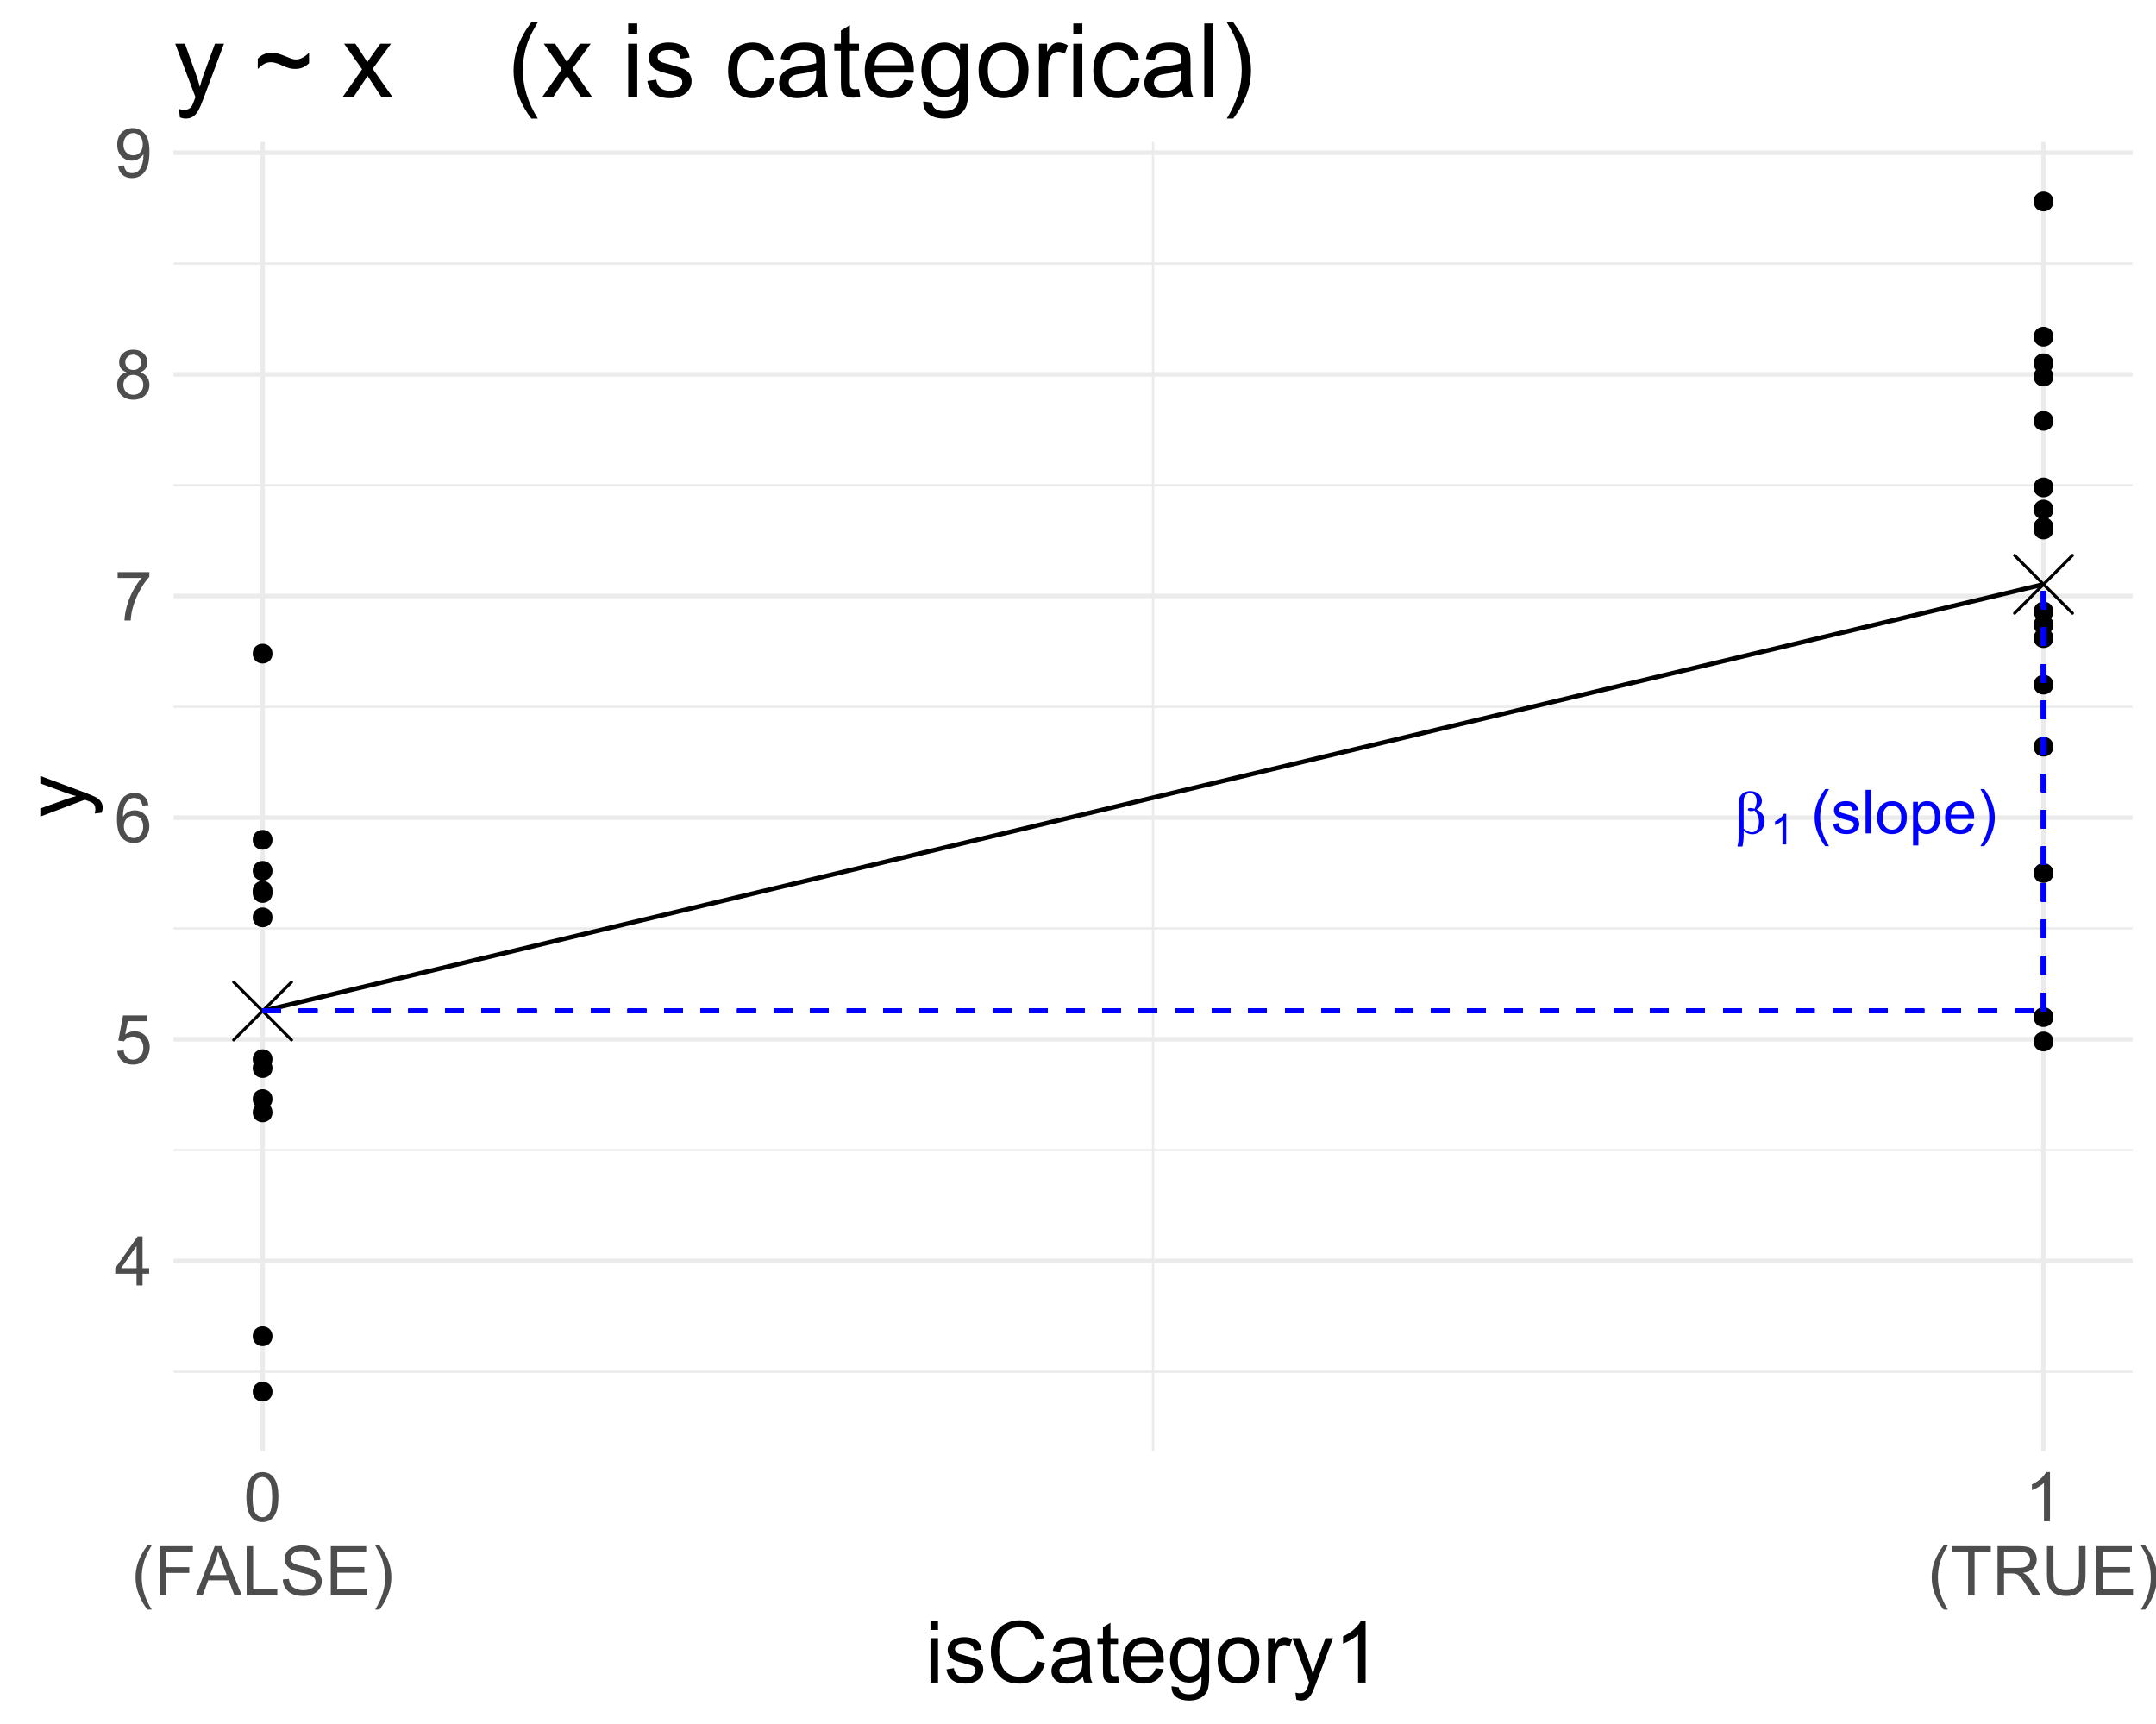 <?xml version="1.0" encoding="UTF-8"?>
<svg xmlns="http://www.w3.org/2000/svg" xmlns:xlink="http://www.w3.org/1999/xlink" width="504pt" height="403pt" viewBox="0 0 504 403" version="1.1">
<defs>
<g>
<symbol overflow="visible" id="glyph0-0">
<path style="stroke:none;" d="M 0.715 0 L 0.715 -8.891 L 7.828 -8.891 L 7.828 0 Z M 0.938 -0.223 L 7.605 -0.223 L 7.605 -8.668 L 0.938 -8.668 Z M 0.938 -0.223 "/>
</symbol>
<symbol overflow="visible" id="glyph0-1">
<path style="stroke:none;" d="M 2.293 -0.543 L 2.293 0.633 C 2.289 1.383 2.199 2.195 2.016 3.07 L 0.84 3.07 C 0.961 2.492 1.035 2.098 1.062 1.895 C 1.117 1.246 1.148 0.773 1.152 0.473 L 1.152 -6.625 C 1.148 -7.453 1.23 -8.066 1.398 -8.469 C 1.559 -8.867 1.855 -9.203 2.285 -9.473 C 2.715 -9.742 3.227 -9.879 3.828 -9.879 C 4.652 -9.879 5.316 -9.656 5.812 -9.211 C 6.309 -8.766 6.555 -8.238 6.559 -7.629 C 6.555 -7.23 6.453 -6.855 6.254 -6.504 C 6.051 -6.148 5.742 -5.84 5.32 -5.586 C 6.562 -4.988 7.184 -4.066 7.184 -2.82 C 7.184 -2.262 7.051 -1.746 6.793 -1.266 C 6.531 -0.781 6.176 -0.414 5.723 -0.164 C 5.266 0.086 4.797 0.211 4.32 0.215 C 4.008 0.211 3.703 0.156 3.398 0.055 C 3.094 -0.055 2.723 -0.25 2.293 -0.543 Z M 2.293 -1.09 C 2.738 -0.773 3.129 -0.547 3.465 -0.41 C 3.711 -0.309 3.961 -0.258 4.215 -0.258 C 4.68 -0.258 5.074 -0.449 5.395 -0.836 C 5.711 -1.223 5.871 -1.836 5.871 -2.676 C 5.871 -3.199 5.793 -3.66 5.645 -4.059 C 5.488 -4.453 5.223 -4.887 4.848 -5.363 C 4.527 -5.254 4.254 -5.203 4.023 -5.203 C 3.742 -5.203 3.547 -5.242 3.434 -5.328 C 3.32 -5.406 3.262 -5.496 3.266 -5.598 C 3.262 -5.684 3.305 -5.762 3.395 -5.832 C 3.48 -5.898 3.625 -5.934 3.82 -5.938 C 4.047 -5.934 4.387 -5.875 4.848 -5.758 C 5.168 -6.398 5.332 -7.008 5.336 -7.586 C 5.332 -8.168 5.188 -8.617 4.902 -8.938 C 4.613 -9.254 4.258 -9.414 3.836 -9.418 C 3.293 -9.414 2.875 -9.188 2.586 -8.738 C 2.387 -8.434 2.289 -7.949 2.293 -7.285 Z M 2.293 -1.09 "/>
</symbol>
<symbol overflow="visible" id="glyph1-0">
<path style="stroke:none;" d="M 1.246 0 L 1.246 -6.223 L 6.223 -6.223 L 6.223 0 Z M 1.402 -0.156 L 6.07 -0.156 L 6.07 -6.07 L 1.402 -6.07 Z M 1.402 -0.156 "/>
</symbol>
<symbol overflow="visible" id="glyph1-1">
<path style="stroke:none;" d="M 3.711 0 L 2.836 0 L 2.836 -5.578 C 2.625 -5.375 2.348 -5.172 2.004 -4.973 C 1.66 -4.77 1.352 -4.621 1.086 -4.523 L 1.086 -5.367 C 1.57 -5.598 2 -5.875 2.367 -6.203 C 2.734 -6.527 2.992 -6.844 3.145 -7.156 L 3.711 -7.156 Z M 3.711 0 "/>
</symbol>
<symbol overflow="visible" id="glyph2-0">
<path style="stroke:none;" d="M 1.777 0 L 1.777 -8.891 L 8.891 -8.891 L 8.891 0 Z M 2 -0.223 L 8.668 -0.223 L 8.668 -8.668 L 2 -8.668 Z M 2 -0.223 "/>
</symbol>
<symbol overflow="visible" id="glyph2-1">
<path style="stroke:none;" d=""/>
</symbol>
<symbol overflow="visible" id="glyph2-2">
<path style="stroke:none;" d="M 3.328 2.992 C 2.637 2.121 2.051 1.105 1.578 -0.062 C 1.098 -1.227 0.859 -2.434 0.863 -3.688 C 0.859 -4.789 1.039 -5.848 1.395 -6.855 C 1.809 -8.027 2.453 -9.191 3.328 -10.355 L 4.223 -10.355 C 3.66 -9.391 3.289 -8.703 3.113 -8.293 C 2.824 -7.652 2.602 -6.988 2.445 -6.293 C 2.242 -5.426 2.145 -4.555 2.145 -3.68 C 2.145 -1.453 2.836 0.77 4.223 2.992 Z M 3.328 2.992 "/>
</symbol>
<symbol overflow="visible" id="glyph2-3">
<path style="stroke:none;" d="M 0.438 -2.203 L 1.676 -2.398 C 1.742 -1.898 1.934 -1.52 2.254 -1.258 C 2.57 -0.992 3.016 -0.859 3.586 -0.863 C 4.156 -0.859 4.582 -0.977 4.863 -1.211 C 5.141 -1.441 5.277 -1.715 5.281 -2.035 C 5.277 -2.316 5.156 -2.539 4.91 -2.703 C 4.738 -2.809 4.312 -2.949 3.633 -3.125 C 2.715 -3.352 2.078 -3.555 1.727 -3.727 C 1.371 -3.895 1.102 -4.125 0.918 -4.426 C 0.734 -4.723 0.645 -5.055 0.645 -5.418 C 0.645 -5.742 0.719 -6.047 0.871 -6.332 C 1.02 -6.609 1.227 -6.844 1.488 -7.031 C 1.68 -7.172 1.941 -7.293 2.281 -7.395 C 2.613 -7.492 2.977 -7.539 3.363 -7.543 C 3.941 -7.539 4.449 -7.457 4.887 -7.293 C 5.324 -7.125 5.645 -6.898 5.855 -6.613 C 6.059 -6.328 6.203 -5.949 6.285 -5.473 L 5.062 -5.309 C 5.008 -5.684 4.848 -5.977 4.582 -6.195 C 4.316 -6.406 3.938 -6.516 3.453 -6.516 C 2.875 -6.516 2.465 -6.418 2.223 -6.23 C 1.973 -6.035 1.852 -5.812 1.855 -5.562 C 1.852 -5.398 1.902 -5.254 2.008 -5.125 C 2.105 -4.988 2.266 -4.879 2.488 -4.793 C 2.609 -4.746 2.977 -4.637 3.59 -4.473 C 4.473 -4.234 5.09 -4.043 5.441 -3.895 C 5.789 -3.742 6.062 -3.523 6.266 -3.234 C 6.461 -2.945 6.562 -2.59 6.562 -2.168 C 6.562 -1.75 6.441 -1.355 6.199 -0.988 C 5.957 -0.617 5.605 -0.332 5.148 -0.133 C 4.688 0.066 4.168 0.164 3.59 0.168 C 2.629 0.164 1.898 -0.031 1.398 -0.43 C 0.895 -0.824 0.574 -1.418 0.438 -2.203 Z M 0.438 -2.203 "/>
</symbol>
<symbol overflow="visible" id="glyph2-4">
<path style="stroke:none;" d="M 0.91 0 L 0.91 -10.184 L 2.16 -10.184 L 2.16 0 Z M 0.91 0 "/>
</symbol>
<symbol overflow="visible" id="glyph2-5">
<path style="stroke:none;" d="M 0.473 -3.688 C 0.469 -5.051 0.848 -6.062 1.613 -6.723 C 2.242 -7.266 3.016 -7.539 3.934 -7.543 C 4.941 -7.539 5.77 -7.207 6.418 -6.547 C 7.059 -5.879 7.383 -4.961 7.383 -3.793 C 7.383 -2.84 7.238 -2.094 6.957 -1.551 C 6.668 -1.004 6.254 -0.582 5.715 -0.281 C 5.168 0.016 4.574 0.164 3.934 0.168 C 2.895 0.164 2.059 -0.164 1.426 -0.824 C 0.785 -1.484 0.469 -2.438 0.473 -3.688 Z M 1.758 -3.688 C 1.758 -2.742 1.961 -2.035 2.375 -1.566 C 2.781 -1.094 3.301 -0.859 3.934 -0.863 C 4.551 -0.859 5.066 -1.098 5.48 -1.57 C 5.887 -2.039 6.094 -2.758 6.098 -3.73 C 6.094 -4.641 5.887 -5.332 5.477 -5.801 C 5.059 -6.27 4.543 -6.504 3.934 -6.508 C 3.301 -6.504 2.781 -6.27 2.375 -5.805 C 1.961 -5.336 1.758 -4.629 1.758 -3.688 Z M 1.758 -3.688 "/>
</symbol>
<symbol overflow="visible" id="glyph2-6">
<path style="stroke:none;" d="M 0.938 2.828 L 0.938 -7.379 L 2.078 -7.379 L 2.078 -6.418 C 2.344 -6.789 2.645 -7.07 2.984 -7.262 C 3.32 -7.445 3.73 -7.539 4.215 -7.543 C 4.84 -7.539 5.398 -7.379 5.883 -7.055 C 6.363 -6.73 6.727 -6.273 6.973 -5.684 C 7.219 -5.094 7.34 -4.445 7.344 -3.746 C 7.34 -2.988 7.207 -2.309 6.938 -1.707 C 6.664 -1.098 6.27 -0.637 5.754 -0.316 C 5.238 0.004 4.695 0.164 4.125 0.168 C 3.707 0.164 3.332 0.078 3.004 -0.094 C 2.672 -0.27 2.398 -0.492 2.188 -0.766 L 2.188 2.828 Z M 2.07 -3.648 C 2.066 -2.695 2.258 -1.992 2.645 -1.543 C 3.027 -1.086 3.496 -0.859 4.043 -0.863 C 4.598 -0.859 5.07 -1.094 5.469 -1.566 C 5.859 -2.035 6.059 -2.766 6.062 -3.75 C 6.059 -4.688 5.863 -5.391 5.48 -5.859 C 5.09 -6.328 4.629 -6.562 4.098 -6.562 C 3.562 -6.562 3.094 -6.312 2.684 -5.816 C 2.273 -5.316 2.066 -4.594 2.07 -3.648 Z M 2.07 -3.648 "/>
</symbol>
<symbol overflow="visible" id="glyph2-7">
<path style="stroke:none;" d="M 5.988 -2.375 L 7.281 -2.215 C 7.074 -1.457 6.695 -0.871 6.145 -0.457 C 5.594 -0.043 4.891 0.164 4.035 0.168 C 2.953 0.164 2.098 -0.164 1.469 -0.828 C 0.832 -1.492 0.516 -2.426 0.52 -3.625 C 0.516 -4.863 0.836 -5.828 1.477 -6.516 C 2.117 -7.199 2.945 -7.539 3.965 -7.543 C 4.949 -7.539 5.754 -7.203 6.383 -6.535 C 7.004 -5.863 7.316 -4.922 7.32 -3.703 C 7.316 -3.625 7.316 -3.512 7.316 -3.367 L 1.812 -3.367 C 1.855 -2.555 2.086 -1.934 2.5 -1.508 C 2.91 -1.074 3.426 -0.859 4.043 -0.863 C 4.5 -0.859 4.891 -0.98 5.215 -1.223 C 5.539 -1.461 5.797 -1.844 5.988 -2.375 Z M 1.883 -4.398 L 6 -4.398 C 5.945 -5.016 5.789 -5.48 5.531 -5.793 C 5.133 -6.273 4.613 -6.516 3.98 -6.516 C 3.402 -6.516 2.922 -6.32 2.531 -5.938 C 2.141 -5.551 1.922 -5.039 1.883 -4.398 Z M 1.883 -4.398 "/>
</symbol>
<symbol overflow="visible" id="glyph2-8">
<path style="stroke:none;" d="M 1.758 2.992 L 0.863 2.992 C 2.242 0.77 2.934 -1.453 2.938 -3.68 C 2.934 -4.551 2.836 -5.414 2.641 -6.273 C 2.48 -6.965 2.262 -7.633 1.98 -8.273 C 1.797 -8.688 1.422 -9.379 0.863 -10.355 L 1.758 -10.355 C 2.625 -9.191 3.266 -8.027 3.688 -6.855 C 4.039 -5.848 4.219 -4.789 4.223 -3.688 C 4.219 -2.434 3.98 -1.227 3.504 -0.062 C 3.023 1.105 2.441 2.121 1.758 2.992 Z M 1.758 2.992 "/>
</symbol>
<symbol overflow="visible" id="glyph3-0">
<path style="stroke:none;" d="M 2 0 L 2 -10 L 10 -10 L 10 0 Z M 2.25 -0.25 L 9.75 -0.25 L 9.75 -9.75 L 2.25 -9.75 Z M 2.25 -0.25 "/>
</symbol>
<symbol overflow="visible" id="glyph3-1">
<path style="stroke:none;" d="M 5.172 0 L 5.172 -2.742 L 0.203 -2.742 L 0.203 -4.031 L 5.43 -11.453 L 6.578 -11.453 L 6.578 -4.031 L 8.125 -4.031 L 8.125 -2.742 L 6.578 -2.742 L 6.578 0 Z M 5.172 -4.031 L 5.172 -9.195 L 1.586 -4.031 Z M 5.172 -4.031 "/>
</symbol>
<symbol overflow="visible" id="glyph3-2">
<path style="stroke:none;" d="M 0.664 -3 L 2.141 -3.125 C 2.246 -2.402 2.5 -1.863 2.902 -1.504 C 3.297 -1.141 3.777 -0.961 4.344 -0.961 C 5.016 -0.961 5.59 -1.215 6.062 -1.727 C 6.527 -2.234 6.762 -2.91 6.766 -3.758 C 6.762 -4.555 6.535 -5.188 6.09 -5.656 C 5.637 -6.117 5.047 -6.352 4.32 -6.352 C 3.863 -6.352 3.457 -6.246 3.094 -6.043 C 2.727 -5.832 2.438 -5.566 2.234 -5.242 L 0.914 -5.414 L 2.023 -11.297 L 7.719 -11.297 L 7.719 -9.953 L 3.148 -9.953 L 2.531 -6.875 C 3.219 -7.352 3.938 -7.594 4.695 -7.594 C 5.691 -7.594 6.535 -7.246 7.227 -6.555 C 7.91 -5.859 8.254 -4.969 8.258 -3.883 C 8.254 -2.844 7.953 -1.949 7.352 -1.195 C 6.613 -0.27 5.609 0.191 4.344 0.195 C 3.297 0.191 2.449 -0.098 1.793 -0.68 C 1.133 -1.262 0.754 -2.035 0.664 -3 Z M 0.664 -3 "/>
</symbol>
<symbol overflow="visible" id="glyph3-3">
<path style="stroke:none;" d="M 7.961 -8.648 L 6.562 -8.539 C 6.438 -9.086 6.258 -9.488 6.031 -9.742 C 5.648 -10.141 5.18 -10.34 4.625 -10.344 C 4.172 -10.34 3.781 -10.215 3.445 -9.969 C 3 -9.641 2.648 -9.172 2.398 -8.555 C 2.141 -7.934 2.008 -7.051 2 -5.906 C 2.336 -6.422 2.75 -6.805 3.242 -7.055 C 3.727 -7.305 4.242 -7.43 4.781 -7.43 C 5.719 -7.43 6.516 -7.082 7.176 -6.395 C 7.832 -5.699 8.16 -4.809 8.164 -3.719 C 8.16 -2.996 8.008 -2.328 7.699 -1.715 C 7.387 -1.094 6.961 -0.621 6.422 -0.297 C 5.879 0.031 5.262 0.191 4.578 0.195 C 3.402 0.191 2.449 -0.234 1.711 -1.098 C 0.969 -1.957 0.598 -3.379 0.602 -5.359 C 0.598 -7.57 1.008 -9.18 1.828 -10.188 C 2.539 -11.059 3.5 -11.496 4.711 -11.5 C 5.609 -11.496 6.348 -11.242 6.926 -10.742 C 7.5 -10.234 7.844 -9.539 7.961 -8.648 Z M 2.219 -3.711 C 2.215 -3.223 2.316 -2.762 2.527 -2.32 C 2.73 -1.875 3.02 -1.535 3.391 -1.309 C 3.758 -1.074 4.145 -0.961 4.555 -0.961 C 5.145 -0.961 5.656 -1.199 6.086 -1.68 C 6.512 -2.156 6.727 -2.809 6.727 -3.633 C 6.727 -4.422 6.516 -5.043 6.094 -5.504 C 5.672 -5.957 5.141 -6.188 4.5 -6.188 C 3.863 -6.188 3.324 -5.957 2.883 -5.504 C 2.438 -5.043 2.215 -4.445 2.219 -3.711 Z M 2.219 -3.711 "/>
</symbol>
<symbol overflow="visible" id="glyph3-4">
<path style="stroke:none;" d="M 0.758 -9.953 L 0.758 -11.305 L 8.172 -11.305 L 8.172 -10.211 C 7.441 -9.434 6.719 -8.402 6.004 -7.117 C 5.285 -5.828 4.73 -4.504 4.344 -3.148 C 4.059 -2.188 3.879 -1.141 3.805 0 L 2.359 0 C 2.371 -0.898 2.547 -1.984 2.891 -3.266 C 3.227 -4.539 3.715 -5.77 4.348 -6.957 C 4.98 -8.137 5.652 -9.137 6.367 -9.953 Z M 0.758 -9.953 "/>
</symbol>
<symbol overflow="visible" id="glyph3-5">
<path style="stroke:none;" d="M 2.828 -6.211 C 2.242 -6.422 1.809 -6.727 1.531 -7.125 C 1.246 -7.52 1.105 -7.992 1.109 -8.547 C 1.105 -9.379 1.406 -10.078 2.008 -10.648 C 2.605 -11.211 3.402 -11.496 4.398 -11.5 C 5.395 -11.496 6.199 -11.207 6.812 -10.629 C 7.418 -10.047 7.723 -9.34 7.727 -8.508 C 7.723 -7.977 7.582 -7.512 7.309 -7.121 C 7.027 -6.723 6.605 -6.422 6.039 -6.211 C 6.738 -5.98 7.273 -5.609 7.645 -5.102 C 8.008 -4.59 8.191 -3.98 8.195 -3.273 C 8.191 -2.293 7.844 -1.469 7.156 -0.805 C 6.461 -0.137 5.551 0.191 4.422 0.195 C 3.289 0.191 2.379 -0.141 1.688 -0.809 C 0.992 -1.477 0.645 -2.309 0.648 -3.312 C 0.645 -4.055 0.832 -4.68 1.215 -5.184 C 1.59 -5.684 2.129 -6.027 2.828 -6.211 Z M 2.547 -8.594 C 2.543 -8.051 2.719 -7.609 3.07 -7.266 C 3.418 -6.922 3.871 -6.75 4.43 -6.75 C 4.969 -6.75 5.41 -6.918 5.762 -7.262 C 6.105 -7.598 6.281 -8.016 6.281 -8.516 C 6.281 -9.027 6.102 -9.461 5.746 -9.816 C 5.387 -10.164 4.941 -10.34 4.414 -10.344 C 3.875 -10.34 3.43 -10.168 3.078 -9.828 C 2.719 -9.48 2.543 -9.07 2.547 -8.594 Z M 2.094 -3.305 C 2.09 -2.902 2.188 -2.512 2.379 -2.141 C 2.566 -1.762 2.848 -1.473 3.227 -1.27 C 3.598 -1.062 4 -0.961 4.438 -0.961 C 5.105 -0.961 5.66 -1.176 6.102 -1.609 C 6.535 -2.039 6.754 -2.59 6.758 -3.258 C 6.754 -3.934 6.531 -4.492 6.082 -4.938 C 5.629 -5.379 5.062 -5.602 4.391 -5.602 C 3.727 -5.602 3.18 -5.383 2.746 -4.945 C 2.309 -4.508 2.09 -3.961 2.094 -3.305 Z M 2.094 -3.305 "/>
</symbol>
<symbol overflow="visible" id="glyph3-6">
<path style="stroke:none;" d="M 0.875 -2.648 L 2.227 -2.773 C 2.34 -2.133 2.559 -1.672 2.883 -1.391 C 3.203 -1.102 3.617 -0.961 4.125 -0.961 C 4.555 -0.961 4.934 -1.059 5.262 -1.258 C 5.586 -1.453 5.852 -1.719 6.062 -2.051 C 6.27 -2.379 6.445 -2.824 6.586 -3.391 C 6.727 -3.949 6.797 -4.523 6.797 -5.109 C 6.797 -5.172 6.793 -5.266 6.789 -5.391 C 6.504 -4.941 6.121 -4.578 5.637 -4.301 C 5.148 -4.02 4.621 -3.879 4.055 -3.883 C 3.105 -3.879 2.301 -4.223 1.648 -4.914 C 0.988 -5.598 0.66 -6.504 0.664 -7.633 C 0.66 -8.793 1.004 -9.727 1.691 -10.438 C 2.375 -11.141 3.234 -11.496 4.266 -11.5 C 5.008 -11.496 5.688 -11.297 6.309 -10.898 C 6.922 -10.496 7.391 -9.922 7.715 -9.184 C 8.031 -8.438 8.191 -7.363 8.195 -5.961 C 8.191 -4.492 8.031 -3.328 7.719 -2.465 C 7.398 -1.594 6.926 -0.934 6.301 -0.484 C 5.668 -0.031 4.934 0.191 4.094 0.195 C 3.195 0.191 2.465 -0.055 1.898 -0.551 C 1.328 -1.047 0.984 -1.746 0.875 -2.648 Z M 6.633 -7.703 C 6.633 -8.508 6.418 -9.148 5.988 -9.625 C 5.559 -10.098 5.039 -10.336 4.438 -10.336 C 3.809 -10.336 3.266 -10.078 2.805 -9.57 C 2.34 -9.055 2.109 -8.395 2.109 -7.586 C 2.109 -6.855 2.328 -6.262 2.77 -5.809 C 3.207 -5.348 3.75 -5.121 4.398 -5.125 C 5.047 -5.121 5.582 -5.348 6.004 -5.809 C 6.422 -6.262 6.633 -6.895 6.633 -7.703 Z M 6.633 -7.703 "/>
</symbol>
<symbol overflow="visible" id="glyph3-7">
<path style="stroke:none;" d="M 0.664 -5.648 C 0.66 -7 0.801 -8.09 1.082 -8.918 C 1.359 -9.742 1.773 -10.379 2.324 -10.828 C 2.871 -11.273 3.562 -11.496 4.398 -11.5 C 5.012 -11.496 5.551 -11.371 6.016 -11.129 C 6.477 -10.879 6.859 -10.523 7.164 -10.059 C 7.465 -9.59 7.703 -9.023 7.875 -8.355 C 8.047 -7.684 8.133 -6.781 8.133 -5.648 C 8.133 -4.305 7.992 -3.219 7.719 -2.395 C 7.438 -1.566 7.027 -0.93 6.48 -0.48 C 5.93 -0.031 5.234 0.191 4.398 0.195 C 3.293 0.191 2.426 -0.199 1.797 -0.992 C 1.039 -1.941 0.66 -3.496 0.664 -5.648 Z M 2.109 -5.648 C 2.109 -3.766 2.328 -2.512 2.77 -1.895 C 3.207 -1.27 3.75 -0.961 4.398 -0.961 C 5.043 -0.961 5.586 -1.273 6.027 -1.898 C 6.465 -2.523 6.684 -3.773 6.688 -5.648 C 6.684 -7.531 6.465 -8.781 6.027 -9.406 C 5.586 -10.023 5.039 -10.336 4.383 -10.336 C 3.734 -10.336 3.219 -10.062 2.836 -9.516 C 2.352 -8.816 2.109 -7.527 2.109 -5.648 Z M 2.109 -5.648 "/>
</symbol>
<symbol overflow="visible" id="glyph3-8">
<path style="stroke:none;" d="M 3.742 3.367 C 2.965 2.387 2.309 1.242 1.773 -0.07 C 1.234 -1.383 0.965 -2.742 0.969 -4.148 C 0.965 -5.387 1.168 -6.574 1.57 -7.711 C 2.039 -9.027 2.762 -10.34 3.742 -11.648 L 4.75 -11.648 C 4.117 -10.562 3.699 -9.789 3.5 -9.328 C 3.18 -8.609 2.93 -7.859 2.75 -7.078 C 2.523 -6.102 2.414 -5.121 2.414 -4.141 C 2.414 -1.633 3.191 0.867 4.75 3.367 Z M 3.742 3.367 "/>
</symbol>
<symbol overflow="visible" id="glyph3-9">
<path style="stroke:none;" d="M 1.312 0 L 1.312 -11.453 L 9.039 -11.453 L 9.039 -10.102 L 2.828 -10.102 L 2.828 -6.555 L 8.203 -6.555 L 8.203 -5.203 L 2.828 -5.203 L 2.828 0 Z M 1.312 0 "/>
</symbol>
<symbol overflow="visible" id="glyph3-10">
<path style="stroke:none;" d="M -0.023 0 L 4.375 -11.453 L 6.008 -11.453 L 10.695 0 L 8.969 0 L 7.633 -3.469 L 2.844 -3.469 L 1.586 0 Z M 3.281 -4.703 L 7.164 -4.703 L 5.969 -7.875 C 5.602 -8.836 5.332 -9.625 5.156 -10.25 C 5.008 -9.512 4.801 -8.785 4.539 -8.062 Z M 3.281 -4.703 "/>
</symbol>
<symbol overflow="visible" id="glyph3-11">
<path style="stroke:none;" d="M 1.172 0 L 1.172 -11.453 L 2.688 -11.453 L 2.688 -1.352 L 8.328 -1.352 L 8.328 0 Z M 1.172 0 "/>
</symbol>
<symbol overflow="visible" id="glyph3-12">
<path style="stroke:none;" d="M 0.719 -3.68 L 2.148 -3.805 C 2.215 -3.227 2.371 -2.758 2.621 -2.395 C 2.863 -2.023 3.25 -1.727 3.773 -1.504 C 4.293 -1.273 4.879 -1.16 5.531 -1.164 C 6.109 -1.16 6.617 -1.246 7.062 -1.422 C 7.5 -1.59 7.832 -1.824 8.051 -2.129 C 8.266 -2.426 8.371 -2.754 8.375 -3.109 C 8.371 -3.465 8.27 -3.777 8.062 -4.051 C 7.852 -4.316 7.508 -4.543 7.031 -4.727 C 6.723 -4.844 6.043 -5.031 4.992 -5.285 C 3.938 -5.535 3.199 -5.773 2.781 -6 C 2.23 -6.285 1.824 -6.641 1.559 -7.066 C 1.289 -7.488 1.152 -7.961 1.156 -8.492 C 1.152 -9.066 1.316 -9.609 1.648 -10.113 C 1.973 -10.613 2.453 -10.992 3.086 -11.258 C 3.715 -11.516 4.414 -11.648 5.188 -11.648 C 6.031 -11.648 6.781 -11.512 7.434 -11.238 C 8.078 -10.965 8.578 -10.562 8.93 -10.031 C 9.277 -9.5 9.465 -8.898 9.492 -8.227 L 8.039 -8.117 C 7.961 -8.836 7.695 -9.383 7.246 -9.758 C 6.793 -10.125 6.129 -10.312 5.25 -10.312 C 4.332 -10.312 3.664 -10.145 3.246 -9.809 C 2.824 -9.473 2.613 -9.066 2.617 -8.594 C 2.613 -8.18 2.762 -7.84 3.062 -7.578 C 3.352 -7.309 4.113 -7.039 5.348 -6.762 C 6.578 -6.48 7.422 -6.234 7.883 -6.031 C 8.547 -5.719 9.039 -5.332 9.359 -4.863 C 9.672 -4.391 9.832 -3.848 9.836 -3.234 C 9.832 -2.625 9.656 -2.051 9.312 -1.512 C 8.961 -0.973 8.461 -0.551 7.809 -0.254 C 7.152 0.047 6.418 0.191 5.602 0.195 C 4.562 0.191 3.691 0.043 2.996 -0.258 C 2.293 -0.559 1.746 -1.012 1.348 -1.621 C 0.949 -2.227 0.738 -2.914 0.719 -3.68 Z M 0.719 -3.68 "/>
</symbol>
<symbol overflow="visible" id="glyph3-13">
<path style="stroke:none;" d="M 1.266 0 L 1.266 -11.453 L 9.547 -11.453 L 9.547 -10.102 L 2.781 -10.102 L 2.781 -6.594 L 9.117 -6.594 L 9.117 -5.25 L 2.781 -5.25 L 2.781 -1.352 L 9.812 -1.352 L 9.812 0 Z M 1.266 0 "/>
</symbol>
<symbol overflow="visible" id="glyph3-14">
<path style="stroke:none;" d="M 1.977 3.367 L 0.969 3.367 C 2.523 0.867 3.305 -1.633 3.305 -4.141 C 3.305 -5.117 3.191 -6.09 2.969 -7.055 C 2.789 -7.836 2.543 -8.586 2.227 -9.305 C 2.023 -9.773 1.602 -10.555 0.969 -11.648 L 1.977 -11.648 C 2.953 -10.34 3.68 -9.027 4.148 -7.711 C 4.547 -6.574 4.746 -5.387 4.75 -4.148 C 4.746 -2.742 4.477 -1.383 3.941 -0.07 C 3.398 1.242 2.742 2.387 1.977 3.367 Z M 1.977 3.367 "/>
</symbol>
<symbol overflow="visible" id="glyph3-15">
<path style="stroke:none;" d="M 5.961 0 L 4.555 0 L 4.555 -8.961 C 4.211 -8.633 3.77 -8.312 3.223 -7.992 C 2.672 -7.668 2.176 -7.426 1.742 -7.266 L 1.742 -8.625 C 2.523 -8.992 3.211 -9.438 3.805 -9.969 C 4.391 -10.492 4.809 -11.004 5.055 -11.5 L 5.961 -11.5 Z M 5.961 0 "/>
</symbol>
<symbol overflow="visible" id="glyph3-16">
<path style="stroke:none;" d="M 4.148 0 L 4.148 -10.102 L 0.375 -10.102 L 0.375 -11.453 L 9.453 -11.453 L 9.453 -10.102 L 5.664 -10.102 L 5.664 0 Z M 4.148 0 "/>
</symbol>
<symbol overflow="visible" id="glyph3-17">
<path style="stroke:none;" d="M 1.258 0 L 1.258 -11.453 L 6.336 -11.453 C 7.352 -11.449 8.129 -11.348 8.664 -11.145 C 9.191 -10.938 9.617 -10.574 9.938 -10.055 C 10.254 -9.531 10.41 -8.953 10.414 -8.328 C 10.41 -7.512 10.148 -6.828 9.625 -6.273 C 9.098 -5.715 8.285 -5.359 7.188 -5.211 C 7.586 -5.016 7.891 -4.828 8.102 -4.641 C 8.543 -4.234 8.961 -3.727 9.359 -3.117 L 11.352 0 L 9.445 0 L 7.93 -2.383 C 7.484 -3.066 7.121 -3.594 6.836 -3.961 C 6.547 -4.324 6.289 -4.578 6.066 -4.727 C 5.836 -4.871 5.605 -4.973 5.375 -5.031 C 5.199 -5.066 4.918 -5.086 4.531 -5.086 L 2.773 -5.086 L 2.773 0 Z M 2.773 -6.398 L 6.031 -6.398 C 6.719 -6.398 7.262 -6.469 7.656 -6.613 C 8.043 -6.754 8.34 -6.984 8.547 -7.301 C 8.746 -7.613 8.848 -7.953 8.852 -8.328 C 8.848 -8.867 8.652 -9.312 8.262 -9.664 C 7.867 -10.008 7.246 -10.184 6.398 -10.188 L 2.773 -10.188 Z M 2.773 -6.398 "/>
</symbol>
<symbol overflow="visible" id="glyph3-18">
<path style="stroke:none;" d="M 8.75 -11.453 L 10.266 -11.453 L 10.266 -4.836 C 10.266 -3.68 10.133 -2.766 9.875 -2.094 C 9.609 -1.414 9.141 -0.863 8.465 -0.441 C 7.781 -0.016 6.891 0.191 5.789 0.195 C 4.715 0.191 3.836 0.012 3.156 -0.359 C 2.473 -0.727 1.984 -1.262 1.695 -1.965 C 1.398 -2.66 1.254 -3.617 1.258 -4.836 L 1.258 -11.453 L 2.773 -11.453 L 2.773 -4.844 C 2.77 -3.848 2.863 -3.113 3.051 -2.645 C 3.234 -2.168 3.551 -1.805 4.004 -1.555 C 4.449 -1.297 5 -1.172 5.656 -1.172 C 6.766 -1.172 7.562 -1.422 8.039 -1.93 C 8.512 -2.43 8.746 -3.402 8.75 -4.844 Z M 8.75 -11.453 "/>
</symbol>
<symbol overflow="visible" id="glyph4-0">
<path style="stroke:none;" d="M 2.5 0 L 2.5 -12.5 L 12.5 -12.5 L 12.5 0 Z M 2.812 -0.312 L 12.188 -0.312 L 12.188 -12.188 L 2.812 -12.188 Z M 2.812 -0.312 "/>
</symbol>
<symbol overflow="visible" id="glyph4-1">
<path style="stroke:none;" d="M 1.328 -12.297 L 1.328 -14.316 L 3.086 -14.316 L 3.086 -12.297 Z M 1.328 0 L 1.328 -10.371 L 3.086 -10.371 L 3.086 0 Z M 1.328 0 "/>
</symbol>
<symbol overflow="visible" id="glyph4-2">
<path style="stroke:none;" d="M 0.617 -3.094 L 2.352 -3.367 C 2.445 -2.668 2.719 -2.133 3.168 -1.766 C 3.609 -1.391 4.234 -1.207 5.039 -1.211 C 5.844 -1.207 6.441 -1.371 6.836 -1.703 C 7.223 -2.027 7.418 -2.414 7.422 -2.859 C 7.418 -3.258 7.246 -3.57 6.906 -3.797 C 6.66 -3.953 6.062 -4.152 5.109 -4.395 C 3.816 -4.719 2.922 -5 2.426 -5.238 C 1.926 -5.473 1.547 -5.801 1.293 -6.223 C 1.031 -6.645 0.902 -7.109 0.906 -7.617 C 0.902 -8.078 1.008 -8.504 1.223 -8.902 C 1.434 -9.293 1.723 -9.621 2.09 -9.883 C 2.359 -10.082 2.73 -10.254 3.207 -10.395 C 3.676 -10.535 4.184 -10.605 4.727 -10.605 C 5.535 -10.605 6.25 -10.488 6.867 -10.254 C 7.484 -10.02 7.938 -9.699 8.23 -9.301 C 8.523 -8.898 8.727 -8.363 8.836 -7.695 L 7.117 -7.461 C 7.035 -7.992 6.809 -8.41 6.438 -8.711 C 6.062 -9.008 5.535 -9.156 4.852 -9.16 C 4.043 -9.156 3.465 -9.023 3.125 -8.758 C 2.777 -8.488 2.605 -8.176 2.609 -7.82 C 2.605 -7.59 2.676 -7.387 2.82 -7.207 C 2.961 -7.016 3.188 -6.859 3.496 -6.738 C 3.668 -6.672 4.184 -6.52 5.047 -6.289 C 6.289 -5.953 7.16 -5.684 7.652 -5.473 C 8.145 -5.262 8.527 -4.953 8.809 -4.551 C 9.082 -4.145 9.223 -3.645 9.227 -3.047 C 9.223 -2.461 9.051 -1.906 8.715 -1.391 C 8.371 -0.871 7.879 -0.473 7.234 -0.191 C 6.59 0.094 5.859 0.234 5.047 0.234 C 3.695 0.234 2.668 -0.043 1.965 -0.605 C 1.254 -1.16 0.805 -1.992 0.617 -3.094 Z M 0.617 -3.094 "/>
</symbol>
<symbol overflow="visible" id="glyph4-3">
<path style="stroke:none;" d="M 11.758 -5.02 L 13.652 -4.539 C 13.254 -2.98 12.539 -1.793 11.508 -0.98 C 10.477 -0.164 9.215 0.238 7.727 0.242 C 6.18 0.238 4.922 -0.07 3.957 -0.699 C 2.988 -1.324 2.254 -2.234 1.75 -3.426 C 1.246 -4.617 0.996 -5.898 0.996 -7.266 C 0.996 -8.754 1.277 -10.051 1.848 -11.164 C 2.414 -12.273 3.227 -13.117 4.281 -13.695 C 5.332 -14.27 6.488 -14.559 7.754 -14.562 C 9.184 -14.559 10.391 -14.195 11.367 -13.469 C 12.344 -12.738 13.023 -11.711 13.406 -10.391 L 11.543 -9.953 C 11.211 -10.992 10.727 -11.75 10.098 -12.227 C 9.461 -12.699 8.668 -12.938 7.715 -12.938 C 6.609 -12.938 5.688 -12.672 4.953 -12.148 C 4.211 -11.617 3.695 -10.91 3.398 -10.023 C 3.098 -9.133 2.945 -8.215 2.949 -7.273 C 2.945 -6.055 3.125 -4.992 3.48 -4.086 C 3.836 -3.176 4.387 -2.5 5.137 -2.051 C 5.883 -1.598 6.695 -1.371 7.57 -1.375 C 8.629 -1.371 9.523 -1.676 10.262 -2.293 C 10.996 -2.902 11.496 -3.812 11.758 -5.02 Z M 11.758 -5.02 "/>
</symbol>
<symbol overflow="visible" id="glyph4-4">
<path style="stroke:none;" d="M 8.086 -1.281 C 7.434 -0.723 6.805 -0.332 6.207 -0.105 C 5.602 0.121 4.957 0.234 4.266 0.234 C 3.125 0.234 2.25 -0.043 1.641 -0.602 C 1.027 -1.156 0.719 -1.867 0.723 -2.734 C 0.719 -3.238 0.836 -3.703 1.066 -4.125 C 1.297 -4.547 1.598 -4.883 1.977 -5.137 C 2.348 -5.387 2.77 -5.578 3.242 -5.711 C 3.582 -5.801 4.105 -5.891 4.805 -5.977 C 6.223 -6.145 7.266 -6.344 7.938 -6.582 C 7.941 -6.82 7.945 -6.973 7.949 -7.039 C 7.945 -7.754 7.781 -8.262 7.453 -8.555 C 7 -8.949 6.332 -9.145 5.449 -9.148 C 4.621 -9.145 4.008 -9 3.617 -8.715 C 3.219 -8.422 2.93 -7.91 2.742 -7.18 L 1.023 -7.414 C 1.176 -8.145 1.434 -8.738 1.797 -9.195 C 2.152 -9.645 2.672 -9.992 3.352 -10.238 C 4.027 -10.48 4.809 -10.605 5.703 -10.605 C 6.586 -10.605 7.305 -10.5 7.859 -10.293 C 8.41 -10.082 8.82 -9.82 9.082 -9.504 C 9.34 -9.188 9.52 -8.789 9.629 -8.312 C 9.684 -8.008 9.715 -7.465 9.719 -6.688 L 9.719 -4.344 C 9.715 -2.707 9.75 -1.676 9.828 -1.242 C 9.898 -0.809 10.047 -0.395 10.273 0 L 8.438 0 C 8.254 -0.363 8.137 -0.789 8.086 -1.281 Z M 7.938 -5.203 C 7.301 -4.941 6.344 -4.719 5.07 -4.539 C 4.344 -4.434 3.832 -4.316 3.535 -4.188 C 3.23 -4.055 3 -3.863 2.84 -3.617 C 2.676 -3.363 2.594 -3.086 2.598 -2.781 C 2.594 -2.309 2.773 -1.918 3.129 -1.609 C 3.484 -1.293 4.004 -1.137 4.688 -1.141 C 5.363 -1.137 5.965 -1.285 6.492 -1.586 C 7.02 -1.879 7.406 -2.285 7.656 -2.805 C 7.84 -3.199 7.934 -3.785 7.938 -4.562 Z M 7.938 -5.203 "/>
</symbol>
<symbol overflow="visible" id="glyph4-5">
<path style="stroke:none;" d="M 5.156 -1.57 L 5.41 -0.02 C 4.91 0.086 4.469 0.133 4.082 0.137 C 3.441 0.133 2.945 0.035 2.598 -0.164 C 2.242 -0.367 1.996 -0.633 1.855 -0.961 C 1.711 -1.289 1.641 -1.98 1.641 -3.039 L 1.641 -9.004 L 0.352 -9.004 L 0.352 -10.371 L 1.641 -10.371 L 1.641 -12.938 L 3.391 -13.992 L 3.391 -10.371 L 5.156 -10.371 L 5.156 -9.004 L 3.391 -9.004 L 3.391 -2.938 C 3.387 -2.434 3.418 -2.113 3.48 -1.973 C 3.543 -1.828 3.641 -1.715 3.781 -1.629 C 3.918 -1.543 4.121 -1.5 4.383 -1.504 C 4.578 -1.5 4.836 -1.523 5.156 -1.57 Z M 5.156 -1.57 "/>
</symbol>
<symbol overflow="visible" id="glyph4-6">
<path style="stroke:none;" d="M 8.418 -3.34 L 10.234 -3.117 C 9.945 -2.055 9.414 -1.23 8.641 -0.645 C 7.863 -0.059 6.875 0.234 5.672 0.234 C 4.156 0.234 2.953 -0.23 2.066 -1.168 C 1.176 -2.098 0.73 -3.41 0.734 -5.098 C 0.73 -6.84 1.18 -8.191 2.082 -9.16 C 2.977 -10.121 4.145 -10.605 5.578 -10.605 C 6.961 -10.605 8.09 -10.133 8.973 -9.188 C 9.848 -8.242 10.289 -6.914 10.293 -5.203 C 10.289 -5.098 10.285 -4.941 10.281 -4.734 L 2.547 -4.734 C 2.613 -3.594 2.938 -2.719 3.516 -2.117 C 4.094 -1.508 4.816 -1.207 5.684 -1.211 C 6.324 -1.207 6.871 -1.375 7.332 -1.719 C 7.785 -2.055 8.148 -2.598 8.418 -3.34 Z M 2.648 -6.18 L 8.438 -6.18 C 8.359 -7.051 8.137 -7.707 7.773 -8.145 C 7.211 -8.82 6.484 -9.156 5.594 -9.16 C 4.785 -9.156 4.105 -8.887 3.559 -8.348 C 3.004 -7.805 2.703 -7.082 2.648 -6.18 Z M 2.648 -6.18 "/>
</symbol>
<symbol overflow="visible" id="glyph4-7">
<path style="stroke:none;" d="M 0.996 0.859 L 2.703 1.113 C 2.773 1.641 2.973 2.023 3.301 2.266 C 3.73 2.59 4.328 2.754 5.086 2.754 C 5.898 2.754 6.527 2.59 6.973 2.266 C 7.414 1.938 7.711 1.48 7.871 0.898 C 7.957 0.535 8 -0.215 8 -1.359 C 7.227 -0.453 6.27 0 5.125 0 C 3.699 0 2.598 -0.512 1.816 -1.543 C 1.035 -2.566 0.645 -3.801 0.645 -5.242 C 0.645 -6.23 0.82 -7.145 1.18 -7.98 C 1.535 -8.816 2.055 -9.461 2.738 -9.922 C 3.414 -10.375 4.215 -10.605 5.137 -10.605 C 6.359 -10.605 7.367 -10.109 8.164 -9.121 L 8.164 -10.371 L 9.785 -10.371 L 9.785 -1.406 C 9.785 0.207 9.617 1.352 9.289 2.027 C 8.957 2.699 8.438 3.23 7.727 3.625 C 7.012 4.012 6.137 4.207 5.098 4.211 C 3.859 4.207 2.859 3.93 2.098 3.375 C 1.336 2.816 0.969 1.977 0.996 0.859 Z M 2.453 -5.371 C 2.449 -4.008 2.719 -3.016 3.262 -2.391 C 3.797 -1.766 4.473 -1.453 5.293 -1.453 C 6.098 -1.453 6.777 -1.762 7.324 -2.387 C 7.871 -3.004 8.145 -3.98 8.145 -5.312 C 8.145 -6.582 7.859 -7.539 7.297 -8.184 C 6.73 -8.824 6.055 -9.145 5.266 -9.148 C 4.48 -9.145 3.816 -8.828 3.273 -8.195 C 2.723 -7.559 2.449 -6.617 2.453 -5.371 Z M 2.453 -5.371 "/>
</symbol>
<symbol overflow="visible" id="glyph4-8">
<path style="stroke:none;" d="M 0.664 -5.188 C 0.66 -7.102 1.195 -8.523 2.266 -9.453 C 3.152 -10.219 4.238 -10.605 5.527 -10.605 C 6.949 -10.605 8.117 -10.137 9.023 -9.203 C 9.93 -8.27 10.383 -6.98 10.383 -5.332 C 10.383 -3.996 10.18 -2.945 9.781 -2.18 C 9.375 -1.414 8.793 -0.82 8.031 -0.398 C 7.262 0.023 6.426 0.234 5.527 0.234 C 4.074 0.234 2.902 -0.23 2.008 -1.16 C 1.109 -2.09 0.66 -3.43 0.664 -5.188 Z M 2.469 -5.188 C 2.465 -3.855 2.758 -2.863 3.34 -2.203 C 3.918 -1.539 4.645 -1.207 5.527 -1.211 C 6.395 -1.207 7.121 -1.539 7.703 -2.207 C 8.281 -2.867 8.57 -3.879 8.574 -5.242 C 8.57 -6.523 8.281 -7.496 7.699 -8.156 C 7.117 -8.816 6.391 -9.145 5.527 -9.148 C 4.645 -9.145 3.918 -8.816 3.34 -8.164 C 2.758 -7.504 2.465 -6.512 2.469 -5.188 Z M 2.469 -5.188 "/>
</symbol>
<symbol overflow="visible" id="glyph4-9">
<path style="stroke:none;" d="M 1.297 0 L 1.297 -10.371 L 2.883 -10.371 L 2.883 -8.797 C 3.281 -9.531 3.652 -10.02 3.996 -10.254 C 4.34 -10.488 4.715 -10.605 5.125 -10.605 C 5.715 -10.605 6.316 -10.414 6.934 -10.039 L 6.328 -8.406 C 5.898 -8.66 5.469 -8.789 5.039 -8.789 C 4.652 -8.789 4.305 -8.672 4.004 -8.441 C 3.695 -8.207 3.48 -7.887 3.352 -7.48 C 3.152 -6.852 3.051 -6.168 3.055 -5.43 L 3.055 0 Z M 1.297 0 "/>
</symbol>
<symbol overflow="visible" id="glyph4-10">
<path style="stroke:none;" d="M 1.242 3.992 L 1.047 2.344 C 1.426 2.445 1.762 2.496 2.051 2.5 C 2.441 2.496 2.754 2.43 2.988 2.305 C 3.223 2.172 3.414 1.992 3.562 1.758 C 3.672 1.578 3.852 1.141 4.102 0.449 C 4.133 0.352 4.184 0.207 4.258 0.02 L 0.32 -10.371 L 2.219 -10.371 L 4.375 -4.367 C 4.652 -3.602 4.902 -2.801 5.125 -1.961 C 5.324 -2.766 5.566 -3.555 5.852 -4.328 L 8.066 -10.371 L 9.824 -10.371 L 5.879 0.176 C 5.449 1.312 5.121 2.098 4.891 2.531 C 4.574 3.109 4.215 3.531 3.816 3.805 C 3.41 4.07 2.93 4.207 2.375 4.211 C 2.031 4.207 1.656 4.133 1.242 3.992 Z M 1.242 3.992 "/>
</symbol>
<symbol overflow="visible" id="glyph4-11">
<path style="stroke:none;" d="M 7.453 0 L 5.695 0 L 5.695 -11.203 C 5.27 -10.797 4.711 -10.391 4.027 -9.988 C 3.34 -9.582 2.727 -9.281 2.18 -9.082 L 2.18 -10.781 C 3.16 -11.242 4.016 -11.801 4.754 -12.461 C 5.488 -13.113 6.012 -13.75 6.32 -14.375 L 7.453 -14.375 Z M 7.453 0 "/>
</symbol>
<symbol overflow="visible" id="glyph5-0">
<path style="stroke:none;" d="M 0 -2.5 L -12.5 -2.5 L -12.5 -12.5 L 0 -12.5 Z M -0.312 -2.812 L -0.312 -12.188 L -12.188 -12.188 L -12.188 -2.812 Z M -0.312 -2.812 "/>
</symbol>
<symbol overflow="visible" id="glyph5-1">
<path style="stroke:none;" d="M 3.992 -1.238 L 2.344 -1.043 C 2.445 -1.426 2.496 -1.762 2.5 -2.051 C 2.496 -2.441 2.43 -2.754 2.305 -2.988 C 2.172 -3.223 1.992 -3.414 1.758 -3.562 C 1.582 -3.672 1.145 -3.852 0.449 -4.102 C 0.352 -4.133 0.207 -4.184 0.02 -4.258 L -10.371 -0.324 L -10.371 -2.219 L -4.367 -4.375 C -3.602 -4.652 -2.801 -4.902 -1.961 -5.125 C -2.766 -5.324 -3.555 -5.566 -4.328 -5.852 L -10.371 -8.066 L -10.371 -9.824 L 0.176 -5.879 C 1.316 -5.449 2.102 -5.121 2.531 -4.891 C 3.109 -4.574 3.531 -4.215 3.805 -3.816 C 4.07 -3.41 4.207 -2.93 4.211 -2.371 C 4.207 -2.031 4.133 -1.652 3.992 -1.238 Z M 3.992 -1.238 "/>
</symbol>
<symbol overflow="visible" id="glyph6-0">
<path style="stroke:none;" d="M 3 0 L 3 -15 L 15 -15 L 15 0 Z M 3.375 -0.375 L 14.625 -0.375 L 14.625 -14.625 L 3.375 -14.625 Z M 3.375 -0.375 "/>
</symbol>
<symbol overflow="visible" id="glyph6-1">
<path style="stroke:none;" d="M 1.488 4.793 L 1.254 2.812 C 1.715 2.938 2.117 3 2.461 3 C 2.93 3 3.305 2.922 3.586 2.766 C 3.867 2.609 4.098 2.391 4.277 2.109 C 4.41 1.898 4.625 1.375 4.922 0.539 C 4.961 0.422 5.023 0.25 5.109 0.023 L 0.387 -12.445 L 2.66 -12.445 L 5.25 -5.238 C 5.586 -4.324 5.887 -3.363 6.152 -2.355 C 6.395 -3.324 6.684 -4.27 7.02 -5.191 L 9.68 -12.445 L 11.789 -12.445 L 7.055 0.211 C 6.547 1.578 6.152 2.52 5.871 3.035 C 5.496 3.73 5.066 4.238 4.582 4.562 C 4.098 4.887 3.52 5.051 2.848 5.051 C 2.441 5.051 1.988 4.965 1.488 4.793 Z M 1.488 4.793 "/>
</symbol>
<symbol overflow="visible" id="glyph6-2">
<path style="stroke:none;" d=""/>
</symbol>
<symbol overflow="visible" id="glyph6-3">
<path style="stroke:none;" d="M 1.02 -6.527 L 1.02 -8.93 C 1.848 -9.867 2.934 -10.336 4.277 -10.336 C 4.746 -10.336 5.238 -10.266 5.754 -10.129 C 6.27 -9.992 7.004 -9.723 7.957 -9.316 C 8.496 -9.09 8.898 -8.941 9.168 -8.871 C 9.438 -8.801 9.711 -8.766 9.984 -8.766 C 10.492 -8.766 11.016 -8.918 11.559 -9.223 C 12.102 -9.527 12.586 -9.91 13.008 -10.371 L 13.008 -7.887 C 12.508 -7.418 12 -7.078 11.488 -6.867 C 10.977 -6.656 10.402 -6.551 9.762 -6.551 C 9.293 -6.551 8.844 -6.605 8.418 -6.715 C 7.992 -6.824 7.316 -7.086 6.391 -7.5 C 5.465 -7.914 4.695 -8.121 4.078 -8.121 C 3.578 -8.121 3.105 -8.012 2.664 -7.797 C 2.223 -7.582 1.676 -7.16 1.02 -6.527 Z M 1.02 -6.527 "/>
</symbol>
<symbol overflow="visible" id="glyph6-4">
<path style="stroke:none;" d="M 0.176 0 L 4.723 -6.469 L 0.516 -12.445 L 3.152 -12.445 L 5.062 -9.527 C 5.422 -8.973 5.711 -8.508 5.93 -8.133 C 6.273 -8.648 6.59 -9.105 6.879 -9.504 L 8.977 -12.445 L 11.496 -12.445 L 7.195 -6.586 L 11.824 0 L 9.234 0 L 6.68 -3.867 L 6 -4.91 L 2.73 0 Z M 0.176 0 "/>
</symbol>
<symbol overflow="visible" id="glyph6-5">
<path style="stroke:none;" d="M 5.613 5.051 C 4.449 3.582 3.465 1.863 2.66 -0.105 C 1.855 -2.074 1.453 -4.113 1.453 -6.223 C 1.453 -8.082 1.754 -9.863 2.355 -11.566 C 3.059 -13.543 4.145 -15.512 5.613 -17.473 L 7.125 -17.473 C 6.18 -15.848 5.555 -14.688 5.25 -13.992 C 4.773 -12.914 4.398 -11.789 4.125 -10.617 C 3.789 -9.156 3.621 -7.688 3.621 -6.211 C 3.621 -2.453 4.789 1.301 7.125 5.051 Z M 5.613 5.051 "/>
</symbol>
<symbol overflow="visible" id="glyph6-6">
<path style="stroke:none;" d="M 1.594 -14.754 L 1.594 -17.18 L 3.703 -17.18 L 3.703 -14.754 Z M 1.594 0 L 1.594 -12.445 L 3.703 -12.445 L 3.703 0 Z M 1.594 0 "/>
</symbol>
<symbol overflow="visible" id="glyph6-7">
<path style="stroke:none;" d="M 0.738 -3.715 L 2.824 -4.043 C 2.941 -3.207 3.266 -2.566 3.801 -2.121 C 4.336 -1.676 5.086 -1.453 6.047 -1.453 C 7.016 -1.453 7.734 -1.648 8.203 -2.043 C 8.672 -2.438 8.906 -2.902 8.906 -3.434 C 8.906 -3.91 8.699 -4.285 8.285 -4.559 C 7.996 -4.746 7.277 -4.984 6.129 -5.273 C 4.582 -5.664 3.508 -6 2.91 -6.285 C 2.312 -6.57 1.859 -6.965 1.551 -7.469 C 1.242 -7.973 1.09 -8.531 1.09 -9.141 C 1.09 -9.695 1.215 -10.207 1.469 -10.68 C 1.723 -11.152 2.07 -11.547 2.508 -11.859 C 2.836 -12.102 3.281 -12.305 3.848 -12.473 C 4.414 -12.641 5.023 -12.727 5.672 -12.727 C 6.648 -12.727 7.504 -12.586 8.242 -12.305 C 8.98 -12.023 9.527 -11.641 9.879 -11.16 C 10.23 -10.68 10.473 -10.039 10.605 -9.234 L 8.543 -8.953 C 8.449 -9.594 8.176 -10.094 7.727 -10.453 C 7.277 -10.812 6.645 -10.992 5.824 -10.992 C 4.855 -10.992 4.164 -10.832 3.75 -10.512 C 3.336 -10.191 3.129 -9.816 3.129 -9.387 C 3.129 -9.113 3.215 -8.867 3.387 -8.648 C 3.559 -8.422 3.828 -8.234 4.195 -8.086 C 4.406 -8.008 5.027 -7.828 6.059 -7.547 C 7.551 -7.148 8.59 -6.82 9.18 -6.566 C 9.77 -6.312 10.234 -5.945 10.57 -5.461 C 10.906 -4.977 11.074 -4.375 11.074 -3.656 C 11.074 -2.953 10.867 -2.289 10.457 -1.668 C 10.047 -1.047 9.457 -0.566 8.684 -0.227 C 7.91 0.113 7.035 0.281 6.059 0.281 C 4.441 0.281 3.207 -0.055 2.359 -0.727 C 1.512 -1.398 0.973 -2.395 0.738 -3.715 Z M 0.738 -3.715 "/>
</symbol>
<symbol overflow="visible" id="glyph6-8">
<path style="stroke:none;" d="M 9.703 -4.559 L 11.777 -4.289 C 11.551 -2.859 10.969 -1.738 10.035 -0.93 C 9.102 -0.121 7.957 0.281 6.598 0.281 C 4.895 0.281 3.523 -0.273 2.488 -1.387 C 1.453 -2.5 0.938 -4.098 0.938 -6.176 C 0.938 -7.52 1.16 -8.695 1.605 -9.703 C 2.051 -10.711 2.727 -11.465 3.637 -11.969 C 4.547 -12.473 5.539 -12.727 6.609 -12.727 C 7.961 -12.727 9.066 -12.383 9.926 -11.699 C 10.785 -11.016 11.336 -10.047 11.578 -8.789 L 9.527 -8.473 C 9.332 -9.309 8.984 -9.938 8.488 -10.359 C 7.992 -10.781 7.395 -10.992 6.691 -10.992 C 5.629 -10.992 4.766 -10.609 4.102 -9.848 C 3.438 -9.086 3.105 -7.883 3.105 -6.234 C 3.105 -4.562 3.426 -3.348 4.066 -2.59 C 4.707 -1.832 5.543 -1.453 6.574 -1.453 C 7.402 -1.453 8.094 -1.707 8.648 -2.215 C 9.203 -2.723 9.555 -3.504 9.703 -4.559 Z M 9.703 -4.559 "/>
</symbol>
<symbol overflow="visible" id="glyph6-9">
<path style="stroke:none;" d="M 9.703 -1.535 C 8.922 -0.871 8.168 -0.402 7.445 -0.129 C 6.723 0.145 5.949 0.281 5.121 0.281 C 3.754 0.281 2.703 -0.051 1.969 -0.719 C 1.234 -1.387 0.867 -2.242 0.867 -3.281 C 0.867 -3.891 1.004 -4.445 1.281 -4.949 C 1.559 -5.453 1.922 -5.859 2.371 -6.164 C 2.82 -6.469 3.328 -6.699 3.891 -6.855 C 4.305 -6.965 4.93 -7.07 5.766 -7.172 C 7.469 -7.375 8.723 -7.617 9.527 -7.898 C 9.535 -8.188 9.539 -8.371 9.539 -8.449 C 9.539 -9.309 9.34 -9.914 8.941 -10.266 C 8.402 -10.742 7.602 -10.98 6.539 -10.98 C 5.547 -10.98 4.812 -10.805 4.34 -10.457 C 3.867 -10.109 3.52 -9.496 3.293 -8.613 L 1.23 -8.895 C 1.418 -9.777 1.727 -10.488 2.156 -11.031 C 2.586 -11.574 3.207 -11.992 4.02 -12.285 C 4.832 -12.578 5.773 -12.727 6.844 -12.727 C 7.906 -12.727 8.77 -12.602 9.434 -12.352 C 10.098 -12.102 10.586 -11.785 10.898 -11.406 C 11.211 -11.027 11.43 -10.551 11.555 -9.973 C 11.625 -9.613 11.66 -8.965 11.66 -8.027 L 11.66 -5.215 C 11.66 -3.254 11.703 -2.012 11.793 -1.492 C 11.883 -0.973 12.062 -0.477 12.328 0 L 10.125 0 C 9.906 -0.438 9.766 -0.949 9.703 -1.535 Z M 9.527 -6.246 C 8.762 -5.934 7.613 -5.668 6.082 -5.449 C 5.215 -5.324 4.602 -5.184 4.242 -5.027 C 3.883 -4.871 3.605 -4.641 3.41 -4.34 C 3.215 -4.039 3.117 -3.707 3.117 -3.34 C 3.117 -2.777 3.328 -2.309 3.754 -1.934 C 4.18 -1.559 4.805 -1.371 5.625 -1.371 C 6.438 -1.371 7.16 -1.547 7.793 -1.902 C 8.426 -2.258 8.891 -2.746 9.188 -3.363 C 9.414 -3.84 9.527 -4.543 9.527 -5.473 Z M 9.527 -6.246 "/>
</symbol>
<symbol overflow="visible" id="glyph6-10">
<path style="stroke:none;" d="M 6.188 -1.887 L 6.492 -0.023 C 5.898 0.102 5.367 0.164 4.898 0.164 C 4.133 0.164 3.539 0.043 3.117 -0.199 C 2.695 -0.441 2.398 -0.758 2.227 -1.152 C 2.055 -1.547 1.969 -2.379 1.969 -3.645 L 1.969 -10.805 L 0.422 -10.805 L 0.422 -12.445 L 1.969 -12.445 L 1.969 -15.527 L 4.066 -16.793 L 4.066 -12.445 L 6.188 -12.445 L 6.188 -10.805 L 4.066 -10.805 L 4.066 -3.527 C 4.066 -2.926 4.102 -2.539 4.176 -2.367 C 4.25 -2.195 4.371 -2.059 4.539 -1.957 C 4.707 -1.855 4.949 -1.805 5.262 -1.805 C 5.496 -1.805 5.805 -1.832 6.188 -1.887 Z M 6.188 -1.887 "/>
</symbol>
<symbol overflow="visible" id="glyph6-11">
<path style="stroke:none;" d="M 10.102 -4.008 L 12.281 -3.738 C 11.938 -2.465 11.301 -1.477 10.371 -0.773 C 9.441 -0.07 8.254 0.281 6.809 0.281 C 4.988 0.281 3.543 -0.277 2.477 -1.398 C 1.41 -2.52 0.879 -4.094 0.879 -6.117 C 0.879 -8.211 1.418 -9.836 2.496 -10.992 C 3.574 -12.148 4.973 -12.727 6.691 -12.727 C 8.355 -12.727 9.715 -12.16 10.77 -11.027 C 11.824 -9.895 12.352 -8.301 12.352 -6.246 C 12.352 -6.121 12.348 -5.934 12.34 -5.684 L 3.059 -5.684 C 3.137 -4.316 3.523 -3.27 4.219 -2.543 C 4.914 -1.816 5.781 -1.453 6.82 -1.453 C 7.594 -1.453 8.254 -1.656 8.801 -2.062 C 9.348 -2.469 9.781 -3.117 10.102 -4.008 Z M 3.176 -7.418 L 10.125 -7.418 C 10.031 -8.465 9.766 -9.25 9.328 -9.773 C 8.656 -10.586 7.785 -10.992 6.715 -10.992 C 5.746 -10.992 4.93 -10.668 4.27 -10.02 C 3.609 -9.371 3.246 -8.504 3.176 -7.418 Z M 3.176 -7.418 "/>
</symbol>
<symbol overflow="visible" id="glyph6-12">
<path style="stroke:none;" d="M 1.195 1.031 L 3.246 1.336 C 3.332 1.969 3.57 2.43 3.961 2.719 C 4.484 3.109 5.199 3.305 6.105 3.305 C 7.082 3.305 7.836 3.109 8.367 2.719 C 8.898 2.328 9.258 1.781 9.445 1.078 C 9.555 0.648 9.605 -0.254 9.598 -1.629 C 8.676 -0.543 7.527 0 6.152 0 C 4.441 0 3.117 -0.617 2.18 -1.852 C 1.242 -3.086 0.773 -4.566 0.773 -6.293 C 0.773 -7.48 0.988 -8.574 1.418 -9.578 C 1.848 -10.582 2.469 -11.359 3.285 -11.906 C 4.102 -12.453 5.062 -12.727 6.164 -12.727 C 7.633 -12.727 8.844 -12.133 9.797 -10.945 L 9.797 -12.445 L 11.742 -12.445 L 11.742 -1.688 C 11.742 0.25 11.543 1.621 11.148 2.43 C 10.754 3.238 10.129 3.879 9.273 4.348 C 8.418 4.816 7.367 5.051 6.117 5.051 C 4.633 5.051 3.434 4.715 2.52 4.047 C 1.605 3.379 1.164 2.375 1.195 1.031 Z M 2.941 -6.445 C 2.941 -4.812 3.266 -3.621 3.914 -2.871 C 4.562 -2.121 5.375 -1.746 6.352 -1.746 C 7.32 -1.746 8.133 -2.117 8.789 -2.863 C 9.445 -3.609 9.773 -4.781 9.773 -6.375 C 9.773 -7.898 9.434 -9.047 8.758 -9.82 C 8.082 -10.594 7.27 -10.98 6.316 -10.98 C 5.379 -10.98 4.582 -10.598 3.926 -9.836 C 3.27 -9.074 2.941 -7.945 2.941 -6.445 Z M 2.941 -6.445 "/>
</symbol>
<symbol overflow="visible" id="glyph6-13">
<path style="stroke:none;" d="M 0.797 -6.223 C 0.797 -8.527 1.438 -10.234 2.719 -11.344 C 3.789 -12.266 5.094 -12.727 6.633 -12.727 C 8.344 -12.727 9.742 -12.164 10.828 -11.043 C 11.914 -9.922 12.457 -8.375 12.457 -6.398 C 12.457 -4.797 12.215 -3.535 11.734 -2.617 C 11.254 -1.699 10.555 -0.988 9.637 -0.48 C 8.719 0.027 7.719 0.281 6.633 0.281 C 4.891 0.281 3.48 -0.277 2.406 -1.395 C 1.332 -2.512 0.797 -4.121 0.797 -6.223 Z M 2.965 -6.223 C 2.965 -4.629 3.312 -3.434 4.008 -2.641 C 4.703 -1.848 5.578 -1.453 6.633 -1.453 C 7.68 -1.453 8.551 -1.852 9.246 -2.648 C 9.941 -3.445 10.289 -4.66 10.289 -6.293 C 10.289 -7.832 9.938 -8.996 9.238 -9.789 C 8.539 -10.582 7.672 -10.98 6.633 -10.98 C 5.578 -10.98 4.703 -10.586 4.008 -9.797 C 3.312 -9.008 2.965 -7.816 2.965 -6.223 Z M 2.965 -6.223 "/>
</symbol>
<symbol overflow="visible" id="glyph6-14">
<path style="stroke:none;" d="M 1.559 0 L 1.559 -12.445 L 3.457 -12.445 L 3.457 -10.559 C 3.941 -11.441 4.387 -12.023 4.797 -12.305 C 5.207 -12.586 5.66 -12.727 6.152 -12.727 C 6.863 -12.727 7.586 -12.5 8.32 -12.047 L 7.594 -10.09 C 7.078 -10.395 6.562 -10.547 6.047 -10.547 C 5.586 -10.547 5.172 -10.406 4.805 -10.129 C 4.438 -9.852 4.176 -9.469 4.02 -8.977 C 3.785 -8.227 3.668 -7.406 3.668 -6.516 L 3.668 0 Z M 1.559 0 "/>
</symbol>
<symbol overflow="visible" id="glyph6-15">
<path style="stroke:none;" d="M 1.535 0 L 1.535 -17.18 L 3.645 -17.18 L 3.645 0 Z M 1.535 0 "/>
</symbol>
<symbol overflow="visible" id="glyph6-16">
<path style="stroke:none;" d="M 2.965 5.051 L 1.453 5.051 C 3.789 1.301 4.957 -2.453 4.957 -6.211 C 4.957 -7.68 4.789 -9.137 4.453 -10.582 C 4.188 -11.754 3.816 -12.879 3.34 -13.957 C 3.035 -14.66 2.406 -15.832 1.453 -17.473 L 2.965 -17.473 C 4.434 -15.512 5.52 -13.543 6.223 -11.566 C 6.824 -9.863 7.125 -8.082 7.125 -6.223 C 7.125 -4.113 6.719 -2.074 5.91 -0.105 C 5.102 1.863 4.121 3.582 2.965 5.051 Z M 2.965 5.051 "/>
</symbol>
</g>
<clipPath id="clip1">
  <path d="M 40.574 320 L 498.52 320 L 498.52 321 L 40.574 321 Z M 40.574 320 "/>
</clipPath>
<clipPath id="clip2">
  <path d="M 40.574 268 L 498.52 268 L 498.52 270 L 40.574 270 Z M 40.574 268 "/>
</clipPath>
<clipPath id="clip3">
  <path d="M 40.574 216 L 498.52 216 L 498.52 218 L 40.574 218 Z M 40.574 216 "/>
</clipPath>
<clipPath id="clip4">
  <path d="M 40.574 164 L 498.52 164 L 498.52 166 L 40.574 166 Z M 40.574 164 "/>
</clipPath>
<clipPath id="clip5">
  <path d="M 40.574 113 L 498.52 113 L 498.52 114 L 40.574 114 Z M 40.574 113 "/>
</clipPath>
<clipPath id="clip6">
  <path d="M 40.574 61 L 498.52 61 L 498.52 62 L 40.574 62 Z M 40.574 61 "/>
</clipPath>
<clipPath id="clip7">
  <path d="M 269 33.188 L 270 33.188 L 270 339.223 L 269 339.223 Z M 269 33.188 "/>
</clipPath>
<clipPath id="clip8">
  <path d="M 40.574 294 L 498.52 294 L 498.52 296 L 40.574 296 Z M 40.574 294 "/>
</clipPath>
<clipPath id="clip9">
  <path d="M 40.574 242 L 498.52 242 L 498.52 244 L 40.574 244 Z M 40.574 242 "/>
</clipPath>
<clipPath id="clip10">
  <path d="M 40.574 190 L 498.52 190 L 498.52 192 L 40.574 192 Z M 40.574 190 "/>
</clipPath>
<clipPath id="clip11">
  <path d="M 40.574 138 L 498.52 138 L 498.52 140 L 40.574 140 Z M 40.574 138 "/>
</clipPath>
<clipPath id="clip12">
  <path d="M 40.574 86 L 498.52 86 L 498.52 89 L 40.574 89 Z M 40.574 86 "/>
</clipPath>
<clipPath id="clip13">
  <path d="M 40.574 35 L 498.52 35 L 498.52 37 L 40.574 37 Z M 40.574 35 "/>
</clipPath>
<clipPath id="clip14">
  <path d="M 60 33.188 L 62 33.188 L 62 339.223 L 60 339.223 Z M 60 33.188 "/>
</clipPath>
<clipPath id="clip15">
  <path d="M 477 33.188 L 479 33.188 L 479 339.223 L 477 339.223 Z M 477 33.188 "/>
</clipPath>
</defs>
<g id="surface44">
<rect x="0" y="0" width="504" height="403" style="fill:rgb(100%,100%,100%);fill-opacity:1;stroke:none;"/>
<g clip-path="url(#clip1)" clip-rule="nonzero">
<path style="fill:none;stroke-width:0.533;stroke-linecap:butt;stroke-linejoin:round;stroke:rgb(92.157%,92.157%,92.157%);stroke-opacity:1;stroke-miterlimit:10;" d="M 40.574 320.648 L 498.52 320.648 "/>
</g>
<g clip-path="url(#clip2)" clip-rule="nonzero">
<path style="fill:none;stroke-width:0.533;stroke-linecap:butt;stroke-linejoin:round;stroke:rgb(92.157%,92.157%,92.157%);stroke-opacity:1;stroke-miterlimit:10;" d="M 40.574 268.84 L 498.52 268.84 "/>
</g>
<g clip-path="url(#clip3)" clip-rule="nonzero">
<path style="fill:none;stroke-width:0.533;stroke-linecap:butt;stroke-linejoin:round;stroke:rgb(92.157%,92.157%,92.157%);stroke-opacity:1;stroke-miterlimit:10;" d="M 40.574 217.031 L 498.52 217.031 "/>
</g>
<g clip-path="url(#clip4)" clip-rule="nonzero">
<path style="fill:none;stroke-width:0.533;stroke-linecap:butt;stroke-linejoin:round;stroke:rgb(92.157%,92.157%,92.157%);stroke-opacity:1;stroke-miterlimit:10;" d="M 40.574 165.223 L 498.52 165.223 "/>
</g>
<g clip-path="url(#clip5)" clip-rule="nonzero">
<path style="fill:none;stroke-width:0.533;stroke-linecap:butt;stroke-linejoin:round;stroke:rgb(92.157%,92.157%,92.157%);stroke-opacity:1;stroke-miterlimit:10;" d="M 40.574 113.414 L 498.52 113.414 "/>
</g>
<g clip-path="url(#clip6)" clip-rule="nonzero">
<path style="fill:none;stroke-width:0.533;stroke-linecap:butt;stroke-linejoin:round;stroke:rgb(92.157%,92.157%,92.157%);stroke-opacity:1;stroke-miterlimit:10;" d="M 40.574 61.605 L 498.52 61.605 "/>
</g>
<g clip-path="url(#clip7)" clip-rule="nonzero">
<path style="fill:none;stroke-width:0.533;stroke-linecap:butt;stroke-linejoin:round;stroke:rgb(92.157%,92.157%,92.157%);stroke-opacity:1;stroke-miterlimit:10;" d="M 269.547 339.223 L 269.547 33.188 "/>
</g>
<g clip-path="url(#clip8)" clip-rule="nonzero">
<path style="fill:none;stroke-width:1.067;stroke-linecap:butt;stroke-linejoin:round;stroke:rgb(92.157%,92.157%,92.157%);stroke-opacity:1;stroke-miterlimit:10;" d="M 40.574 294.746 L 498.52 294.746 "/>
</g>
<g clip-path="url(#clip9)" clip-rule="nonzero">
<path style="fill:none;stroke-width:1.067;stroke-linecap:butt;stroke-linejoin:round;stroke:rgb(92.157%,92.157%,92.157%);stroke-opacity:1;stroke-miterlimit:10;" d="M 40.574 242.938 L 498.52 242.938 "/>
</g>
<g clip-path="url(#clip10)" clip-rule="nonzero">
<path style="fill:none;stroke-width:1.067;stroke-linecap:butt;stroke-linejoin:round;stroke:rgb(92.157%,92.157%,92.157%);stroke-opacity:1;stroke-miterlimit:10;" d="M 40.574 191.129 L 498.52 191.129 "/>
</g>
<g clip-path="url(#clip11)" clip-rule="nonzero">
<path style="fill:none;stroke-width:1.067;stroke-linecap:butt;stroke-linejoin:round;stroke:rgb(92.157%,92.157%,92.157%);stroke-opacity:1;stroke-miterlimit:10;" d="M 40.574 139.32 L 498.52 139.32 "/>
</g>
<g clip-path="url(#clip12)" clip-rule="nonzero">
<path style="fill:none;stroke-width:1.067;stroke-linecap:butt;stroke-linejoin:round;stroke:rgb(92.157%,92.157%,92.157%);stroke-opacity:1;stroke-miterlimit:10;" d="M 40.574 87.512 L 498.52 87.512 "/>
</g>
<g clip-path="url(#clip13)" clip-rule="nonzero">
<path style="fill:none;stroke-width:1.067;stroke-linecap:butt;stroke-linejoin:round;stroke:rgb(92.157%,92.157%,92.157%);stroke-opacity:1;stroke-miterlimit:10;" d="M 40.574 35.703 L 498.52 35.703 "/>
</g>
<g clip-path="url(#clip14)" clip-rule="nonzero">
<path style="fill:none;stroke-width:1.067;stroke-linecap:butt;stroke-linejoin:round;stroke:rgb(92.157%,92.157%,92.157%);stroke-opacity:1;stroke-miterlimit:10;" d="M 61.391 339.223 L 61.391 33.188 "/>
</g>
<g clip-path="url(#clip15)" clip-rule="nonzero">
<path style="fill:none;stroke-width:1.067;stroke-linecap:butt;stroke-linejoin:round;stroke:rgb(92.157%,92.157%,92.157%);stroke-opacity:1;stroke-miterlimit:10;" d="M 477.703 339.223 L 477.703 33.188 "/>
</g>
<path style="fill-rule:nonzero;fill:rgb(0%,0%,0%);fill-opacity:1;stroke-width:0.709;stroke-linecap:round;stroke-linejoin:round;stroke:rgb(0%,0%,0%);stroke-opacity:1;stroke-miterlimit:10;" d="M 479.66 149.164 C 479.66 151.77 475.75 151.77 475.75 149.164 C 475.75 146.559 479.66 146.559 479.66 149.164 "/>
<path style="fill-rule:nonzero;fill:rgb(0%,0%,0%);fill-opacity:1;stroke-width:0.709;stroke-linecap:round;stroke-linejoin:round;stroke:rgb(0%,0%,0%);stroke-opacity:1;stroke-miterlimit:10;" d="M 479.66 146.055 C 479.66 148.66 475.75 148.66 475.75 146.055 C 475.75 143.449 479.66 143.449 479.66 146.055 "/>
<path style="fill-rule:nonzero;fill:rgb(0%,0%,0%);fill-opacity:1;stroke-width:0.709;stroke-linecap:round;stroke-linejoin:round;stroke:rgb(0%,0%,0%);stroke-opacity:1;stroke-miterlimit:10;" d="M 479.66 98.391 C 479.66 100.996 475.75 100.996 475.75 98.391 C 475.75 95.785 479.66 95.785 479.66 98.391 "/>
<path style="fill-rule:nonzero;fill:rgb(0%,0%,0%);fill-opacity:1;stroke-width:0.709;stroke-linecap:round;stroke-linejoin:round;stroke:rgb(0%,0%,0%);stroke-opacity:1;stroke-miterlimit:10;" d="M 63.344 247.602 C 63.344 250.207 59.434 250.207 59.434 247.602 C 59.434 244.992 63.344 244.992 63.344 247.602 "/>
<path style="fill-rule:nonzero;fill:rgb(0%,0%,0%);fill-opacity:1;stroke-width:0.709;stroke-linecap:round;stroke-linejoin:round;stroke:rgb(0%,0%,0%);stroke-opacity:1;stroke-miterlimit:10;" d="M 63.344 325.312 C 63.344 327.918 59.434 327.918 59.434 325.312 C 59.434 322.707 63.344 322.707 63.344 325.312 "/>
<path style="fill-rule:nonzero;fill:rgb(0%,0%,0%);fill-opacity:1;stroke-width:0.709;stroke-linecap:round;stroke-linejoin:round;stroke:rgb(0%,0%,0%);stroke-opacity:1;stroke-miterlimit:10;" d="M 63.344 196.309 C 63.344 198.914 59.434 198.914 59.434 196.309 C 59.434 193.703 63.344 193.703 63.344 196.309 "/>
<path style="fill-rule:nonzero;fill:rgb(0%,0%,0%);fill-opacity:1;stroke-width:0.709;stroke-linecap:round;stroke-linejoin:round;stroke:rgb(0%,0%,0%);stroke-opacity:1;stroke-miterlimit:10;" d="M 479.66 88.027 C 479.66 90.637 475.75 90.637 475.75 88.027 C 475.75 85.422 479.66 85.422 479.66 88.027 "/>
<path style="fill-rule:nonzero;fill:rgb(0%,0%,0%);fill-opacity:1;stroke-width:0.709;stroke-linecap:round;stroke-linejoin:round;stroke:rgb(0%,0%,0%);stroke-opacity:1;stroke-miterlimit:10;" d="M 479.66 142.945 C 479.66 145.551 475.75 145.551 475.75 142.945 C 475.75 140.34 479.66 140.34 479.66 142.945 "/>
<path style="fill-rule:nonzero;fill:rgb(0%,0%,0%);fill-opacity:1;stroke-width:0.709;stroke-linecap:round;stroke-linejoin:round;stroke:rgb(0%,0%,0%);stroke-opacity:1;stroke-miterlimit:10;" d="M 479.66 204.082 C 479.66 206.688 475.75 206.688 475.75 204.082 C 475.75 201.473 479.66 201.473 479.66 204.082 "/>
<path style="fill-rule:nonzero;fill:rgb(0%,0%,0%);fill-opacity:1;stroke-width:0.709;stroke-linecap:round;stroke-linejoin:round;stroke:rgb(0%,0%,0%);stroke-opacity:1;stroke-miterlimit:10;" d="M 63.344 256.926 C 63.344 259.531 59.434 259.531 59.434 256.926 C 59.434 254.32 63.344 254.32 63.344 256.926 "/>
<path style="fill-rule:nonzero;fill:rgb(0%,0%,0%);fill-opacity:1;stroke-width:0.709;stroke-linecap:round;stroke-linejoin:round;stroke:rgb(0%,0%,0%);stroke-opacity:1;stroke-miterlimit:10;" d="M 63.344 152.789 C 63.344 155.395 59.434 155.395 59.434 152.789 C 59.434 150.184 63.344 150.184 63.344 152.789 "/>
<path style="fill-rule:nonzero;fill:rgb(0%,0%,0%);fill-opacity:1;stroke-width:0.709;stroke-linecap:round;stroke-linejoin:round;stroke:rgb(0%,0%,0%);stroke-opacity:1;stroke-miterlimit:10;" d="M 63.344 260.035 C 63.344 262.641 59.434 262.641 59.434 260.035 C 59.434 257.426 63.344 257.426 63.344 260.035 "/>
<path style="fill-rule:nonzero;fill:rgb(0%,0%,0%);fill-opacity:1;stroke-width:0.709;stroke-linecap:round;stroke-linejoin:round;stroke:rgb(0%,0%,0%);stroke-opacity:1;stroke-miterlimit:10;" d="M 63.344 312.359 C 63.344 314.969 59.434 314.969 59.434 312.359 C 59.434 309.754 63.344 309.754 63.344 312.359 "/>
<path style="fill-rule:nonzero;fill:rgb(0%,0%,0%);fill-opacity:1;stroke-width:0.709;stroke-linecap:round;stroke-linejoin:round;stroke:rgb(0%,0%,0%);stroke-opacity:1;stroke-miterlimit:10;" d="M 479.66 119.113 C 479.66 121.719 475.75 121.719 475.75 119.113 C 475.75 116.508 479.66 116.508 479.66 119.113 "/>
<path style="fill-rule:nonzero;fill:rgb(0%,0%,0%);fill-opacity:1;stroke-width:0.709;stroke-linecap:round;stroke-linejoin:round;stroke:rgb(0%,0%,0%);stroke-opacity:1;stroke-miterlimit:10;" d="M 63.344 249.672 C 63.344 252.277 59.434 252.277 59.434 249.672 C 59.434 247.066 63.344 247.066 63.344 249.672 "/>
<path style="fill-rule:nonzero;fill:rgb(0%,0%,0%);fill-opacity:1;stroke-width:0.709;stroke-linecap:round;stroke-linejoin:round;stroke:rgb(0%,0%,0%);stroke-opacity:1;stroke-miterlimit:10;" d="M 63.344 203.562 C 63.344 206.168 59.434 206.168 59.434 203.562 C 59.434 200.957 63.344 200.957 63.344 203.562 "/>
<path style="fill-rule:nonzero;fill:rgb(0%,0%,0%);fill-opacity:1;stroke-width:0.709;stroke-linecap:round;stroke-linejoin:round;stroke:rgb(0%,0%,0%);stroke-opacity:1;stroke-miterlimit:10;" d="M 63.344 214.441 C 63.344 217.047 59.434 217.047 59.434 214.441 C 59.434 211.836 63.344 211.836 63.344 214.441 "/>
<path style="fill-rule:nonzero;fill:rgb(0%,0%,0%);fill-opacity:1;stroke-width:0.709;stroke-linecap:round;stroke-linejoin:round;stroke:rgb(0%,0%,0%);stroke-opacity:1;stroke-miterlimit:10;" d="M 63.344 208.227 C 63.344 210.832 59.434 210.832 59.434 208.227 C 59.434 205.617 63.344 205.617 63.344 208.227 "/>
<path style="fill-rule:nonzero;fill:rgb(0%,0%,0%);fill-opacity:1;stroke-width:0.709;stroke-linecap:round;stroke-linejoin:round;stroke:rgb(0%,0%,0%);stroke-opacity:1;stroke-miterlimit:10;" d="M 479.66 243.457 C 479.66 246.062 475.75 246.062 475.75 243.457 C 475.75 240.848 479.66 240.848 479.66 243.457 "/>
<path style="fill-rule:nonzero;fill:rgb(0%,0%,0%);fill-opacity:1;stroke-width:0.709;stroke-linecap:round;stroke-linejoin:round;stroke:rgb(0%,0%,0%);stroke-opacity:1;stroke-miterlimit:10;" d="M 479.66 78.703 C 479.66 81.309 475.75 81.309 475.75 78.703 C 475.75 76.098 479.66 76.098 479.66 78.703 "/>
<path style="fill-rule:nonzero;fill:rgb(0%,0%,0%);fill-opacity:1;stroke-width:0.709;stroke-linecap:round;stroke-linejoin:round;stroke:rgb(0%,0%,0%);stroke-opacity:1;stroke-miterlimit:10;" d="M 479.66 113.934 C 479.66 116.539 475.75 116.539 475.75 113.934 C 475.75 111.328 479.66 111.328 479.66 113.934 "/>
<path style="fill-rule:nonzero;fill:rgb(0%,0%,0%);fill-opacity:1;stroke-width:0.709;stroke-linecap:round;stroke-linejoin:round;stroke:rgb(0%,0%,0%);stroke-opacity:1;stroke-miterlimit:10;" d="M 479.66 123.777 C 479.66 126.383 475.75 126.383 475.75 123.777 C 475.75 121.172 479.66 121.172 479.66 123.777 "/>
<path style="fill-rule:nonzero;fill:rgb(0%,0%,0%);fill-opacity:1;stroke-width:0.709;stroke-linecap:round;stroke-linejoin:round;stroke:rgb(0%,0%,0%);stroke-opacity:1;stroke-miterlimit:10;" d="M 479.66 237.758 C 479.66 240.363 475.75 240.363 475.75 237.758 C 475.75 235.148 479.66 235.148 479.66 237.758 "/>
<path style="fill-rule:nonzero;fill:rgb(0%,0%,0%);fill-opacity:1;stroke-width:0.709;stroke-linecap:round;stroke-linejoin:round;stroke:rgb(0%,0%,0%);stroke-opacity:1;stroke-miterlimit:10;" d="M 479.66 123.258 C 479.66 125.867 475.75 125.867 475.75 123.258 C 475.75 120.652 479.66 120.652 479.66 123.258 "/>
<path style="fill-rule:nonzero;fill:rgb(0%,0%,0%);fill-opacity:1;stroke-width:0.709;stroke-linecap:round;stroke-linejoin:round;stroke:rgb(0%,0%,0%);stroke-opacity:1;stroke-miterlimit:10;" d="M 479.66 84.922 C 479.66 87.527 475.75 87.527 475.75 84.922 C 475.75 82.312 479.66 82.312 479.66 84.922 "/>
<path style="fill-rule:nonzero;fill:rgb(0%,0%,0%);fill-opacity:1;stroke-width:0.709;stroke-linecap:round;stroke-linejoin:round;stroke:rgb(0%,0%,0%);stroke-opacity:1;stroke-miterlimit:10;" d="M 479.66 47.102 C 479.66 49.707 475.75 49.707 475.75 47.102 C 475.75 44.492 479.66 44.492 479.66 47.102 "/>
<path style="fill-rule:nonzero;fill:rgb(0%,0%,0%);fill-opacity:1;stroke-width:0.709;stroke-linecap:round;stroke-linejoin:round;stroke:rgb(0%,0%,0%);stroke-opacity:1;stroke-miterlimit:10;" d="M 63.344 208.742 C 63.344 211.352 59.434 211.352 59.434 208.742 C 59.434 206.137 63.344 206.137 63.344 208.742 "/>
<path style="fill-rule:nonzero;fill:rgb(0%,0%,0%);fill-opacity:1;stroke-width:0.709;stroke-linecap:round;stroke-linejoin:round;stroke:rgb(0%,0%,0%);stroke-opacity:1;stroke-miterlimit:10;" d="M 479.66 123.258 C 479.66 125.867 475.75 125.867 475.75 123.258 C 475.75 120.652 479.66 120.652 479.66 123.258 "/>
<path style="fill-rule:nonzero;fill:rgb(0%,0%,0%);fill-opacity:1;stroke-width:0.709;stroke-linecap:round;stroke-linejoin:round;stroke:rgb(0%,0%,0%);stroke-opacity:1;stroke-miterlimit:10;" d="M 479.66 174.551 C 479.66 177.156 475.75 177.156 475.75 174.551 C 475.75 171.941 479.66 171.941 479.66 174.551 "/>
<path style="fill-rule:nonzero;fill:rgb(0%,0%,0%);fill-opacity:1;stroke-width:0.709;stroke-linecap:round;stroke-linejoin:round;stroke:rgb(0%,0%,0%);stroke-opacity:1;stroke-miterlimit:10;" d="M 479.66 160.043 C 479.66 162.648 475.75 162.648 475.75 160.043 C 475.75 157.438 479.66 157.438 479.66 160.043 "/>
<path style="fill:none;stroke-width:0.709;stroke-linecap:round;stroke-linejoin:round;stroke:rgb(0%,0%,0%);stroke-opacity:1;stroke-miterlimit:10;" d="M 54.633 243.086 L 68.145 229.574 "/>
<path style="fill:none;stroke-width:0.709;stroke-linecap:round;stroke-linejoin:round;stroke:rgb(0%,0%,0%);stroke-opacity:1;stroke-miterlimit:10;" d="M 54.633 229.574 L 68.145 243.086 "/>
<path style="fill:none;stroke-width:0.709;stroke-linecap:round;stroke-linejoin:round;stroke:rgb(0%,0%,0%);stroke-opacity:1;stroke-miterlimit:10;" d="M 470.949 143.34 L 484.461 129.828 "/>
<path style="fill:none;stroke-width:0.709;stroke-linecap:round;stroke-linejoin:round;stroke:rgb(0%,0%,0%);stroke-opacity:1;stroke-miterlimit:10;" d="M 470.949 129.828 L 484.461 143.34 "/>
<path style="fill:none;stroke-width:1.067;stroke-linecap:butt;stroke-linejoin:round;stroke:rgb(0%,0%,0%);stroke-opacity:1;stroke-miterlimit:10;" d="M 61.391 236.332 L 477.703 136.586 "/>
<path style="fill:none;stroke-width:1.067;stroke-linecap:butt;stroke-linejoin:round;stroke:rgb(0%,0%,100%);stroke-opacity:1;stroke-dasharray:4.268,4.268;stroke-miterlimit:10;" d="M 61.391 236.332 L 477.703 236.332 "/>
<path style="fill:none;stroke-width:1.067;stroke-linecap:butt;stroke-linejoin:round;stroke:rgb(0%,0%,100%);stroke-opacity:1;stroke-dasharray:4.268,4.268;stroke-miterlimit:10;" d="M 61.391 236.332 L 477.703 236.332 "/>
<path style="fill:none;stroke-width:1.067;stroke-linecap:butt;stroke-linejoin:round;stroke:rgb(0%,0%,100%);stroke-opacity:1;stroke-dasharray:4.268,4.268;stroke-miterlimit:10;" d="M 61.391 236.332 L 477.703 236.332 "/>
<path style="fill:none;stroke-width:1.067;stroke-linecap:butt;stroke-linejoin:round;stroke:rgb(0%,0%,100%);stroke-opacity:1;stroke-dasharray:4.268,4.268;stroke-miterlimit:10;" d="M 61.391 236.332 L 477.703 236.332 "/>
<path style="fill:none;stroke-width:1.067;stroke-linecap:butt;stroke-linejoin:round;stroke:rgb(0%,0%,100%);stroke-opacity:1;stroke-dasharray:4.268,4.268;stroke-miterlimit:10;" d="M 61.391 236.332 L 477.703 236.332 "/>
<path style="fill:none;stroke-width:1.067;stroke-linecap:butt;stroke-linejoin:round;stroke:rgb(0%,0%,100%);stroke-opacity:1;stroke-dasharray:4.268,4.268;stroke-miterlimit:10;" d="M 61.391 236.332 L 477.703 236.332 "/>
<path style="fill:none;stroke-width:1.067;stroke-linecap:butt;stroke-linejoin:round;stroke:rgb(0%,0%,100%);stroke-opacity:1;stroke-dasharray:4.268,4.268;stroke-miterlimit:10;" d="M 61.391 236.332 L 477.703 236.332 "/>
<path style="fill:none;stroke-width:1.067;stroke-linecap:butt;stroke-linejoin:round;stroke:rgb(0%,0%,100%);stroke-opacity:1;stroke-dasharray:4.268,4.268;stroke-miterlimit:10;" d="M 61.391 236.332 L 477.703 236.332 "/>
<path style="fill:none;stroke-width:1.067;stroke-linecap:butt;stroke-linejoin:round;stroke:rgb(0%,0%,100%);stroke-opacity:1;stroke-dasharray:4.268,4.268;stroke-miterlimit:10;" d="M 61.391 236.332 L 477.703 236.332 "/>
<path style="fill:none;stroke-width:1.067;stroke-linecap:butt;stroke-linejoin:round;stroke:rgb(0%,0%,100%);stroke-opacity:1;stroke-dasharray:4.268,4.268;stroke-miterlimit:10;" d="M 61.391 236.332 L 477.703 236.332 "/>
<path style="fill:none;stroke-width:1.067;stroke-linecap:butt;stroke-linejoin:round;stroke:rgb(0%,0%,100%);stroke-opacity:1;stroke-dasharray:4.268,4.268;stroke-miterlimit:10;" d="M 61.391 236.332 L 477.703 236.332 "/>
<path style="fill:none;stroke-width:1.067;stroke-linecap:butt;stroke-linejoin:round;stroke:rgb(0%,0%,100%);stroke-opacity:1;stroke-dasharray:4.268,4.268;stroke-miterlimit:10;" d="M 61.391 236.332 L 477.703 236.332 "/>
<path style="fill:none;stroke-width:1.067;stroke-linecap:butt;stroke-linejoin:round;stroke:rgb(0%,0%,100%);stroke-opacity:1;stroke-dasharray:4.268,4.268;stroke-miterlimit:10;" d="M 61.391 236.332 L 477.703 236.332 "/>
<path style="fill:none;stroke-width:1.067;stroke-linecap:butt;stroke-linejoin:round;stroke:rgb(0%,0%,100%);stroke-opacity:1;stroke-dasharray:4.268,4.268;stroke-miterlimit:10;" d="M 61.391 236.332 L 477.703 236.332 "/>
<path style="fill:none;stroke-width:1.067;stroke-linecap:butt;stroke-linejoin:round;stroke:rgb(0%,0%,100%);stroke-opacity:1;stroke-dasharray:4.268,4.268;stroke-miterlimit:10;" d="M 61.391 236.332 L 477.703 236.332 "/>
<path style="fill:none;stroke-width:1.067;stroke-linecap:butt;stroke-linejoin:round;stroke:rgb(0%,0%,100%);stroke-opacity:1;stroke-dasharray:4.268,4.268;stroke-miterlimit:10;" d="M 61.391 236.332 L 477.703 236.332 "/>
<path style="fill:none;stroke-width:1.067;stroke-linecap:butt;stroke-linejoin:round;stroke:rgb(0%,0%,100%);stroke-opacity:1;stroke-dasharray:4.268,4.268;stroke-miterlimit:10;" d="M 61.391 236.332 L 477.703 236.332 "/>
<path style="fill:none;stroke-width:1.067;stroke-linecap:butt;stroke-linejoin:round;stroke:rgb(0%,0%,100%);stroke-opacity:1;stroke-dasharray:4.268,4.268;stroke-miterlimit:10;" d="M 61.391 236.332 L 477.703 236.332 "/>
<path style="fill:none;stroke-width:1.067;stroke-linecap:butt;stroke-linejoin:round;stroke:rgb(0%,0%,100%);stroke-opacity:1;stroke-dasharray:4.268,4.268;stroke-miterlimit:10;" d="M 61.391 236.332 L 477.703 236.332 "/>
<path style="fill:none;stroke-width:1.067;stroke-linecap:butt;stroke-linejoin:round;stroke:rgb(0%,0%,100%);stroke-opacity:1;stroke-dasharray:4.268,4.268;stroke-miterlimit:10;" d="M 61.391 236.332 L 477.703 236.332 "/>
<path style="fill:none;stroke-width:1.067;stroke-linecap:butt;stroke-linejoin:round;stroke:rgb(0%,0%,100%);stroke-opacity:1;stroke-dasharray:4.268,4.268;stroke-miterlimit:10;" d="M 61.391 236.332 L 477.703 236.332 "/>
<path style="fill:none;stroke-width:1.067;stroke-linecap:butt;stroke-linejoin:round;stroke:rgb(0%,0%,100%);stroke-opacity:1;stroke-dasharray:4.268,4.268;stroke-miterlimit:10;" d="M 61.391 236.332 L 477.703 236.332 "/>
<path style="fill:none;stroke-width:1.067;stroke-linecap:butt;stroke-linejoin:round;stroke:rgb(0%,0%,100%);stroke-opacity:1;stroke-dasharray:4.268,4.268;stroke-miterlimit:10;" d="M 61.391 236.332 L 477.703 236.332 "/>
<path style="fill:none;stroke-width:1.067;stroke-linecap:butt;stroke-linejoin:round;stroke:rgb(0%,0%,100%);stroke-opacity:1;stroke-dasharray:4.268,4.268;stroke-miterlimit:10;" d="M 61.391 236.332 L 477.703 236.332 "/>
<path style="fill:none;stroke-width:1.067;stroke-linecap:butt;stroke-linejoin:round;stroke:rgb(0%,0%,100%);stroke-opacity:1;stroke-dasharray:4.268,4.268;stroke-miterlimit:10;" d="M 61.391 236.332 L 477.703 236.332 "/>
<path style="fill:none;stroke-width:1.067;stroke-linecap:butt;stroke-linejoin:round;stroke:rgb(0%,0%,100%);stroke-opacity:1;stroke-dasharray:4.268,4.268;stroke-miterlimit:10;" d="M 61.391 236.332 L 477.703 236.332 "/>
<path style="fill:none;stroke-width:1.067;stroke-linecap:butt;stroke-linejoin:round;stroke:rgb(0%,0%,100%);stroke-opacity:1;stroke-dasharray:4.268,4.268;stroke-miterlimit:10;" d="M 61.391 236.332 L 477.703 236.332 "/>
<path style="fill:none;stroke-width:1.067;stroke-linecap:butt;stroke-linejoin:round;stroke:rgb(0%,0%,100%);stroke-opacity:1;stroke-dasharray:4.268,4.268;stroke-miterlimit:10;" d="M 61.391 236.332 L 477.703 236.332 "/>
<path style="fill:none;stroke-width:1.067;stroke-linecap:butt;stroke-linejoin:round;stroke:rgb(0%,0%,100%);stroke-opacity:1;stroke-dasharray:4.268,4.268;stroke-miterlimit:10;" d="M 61.391 236.332 L 477.703 236.332 "/>
<path style="fill:none;stroke-width:1.067;stroke-linecap:butt;stroke-linejoin:round;stroke:rgb(0%,0%,100%);stroke-opacity:1;stroke-dasharray:4.268,4.268;stroke-miterlimit:10;" d="M 61.391 236.332 L 477.703 236.332 "/>
<path style="fill:none;stroke-width:1.067;stroke-linecap:butt;stroke-linejoin:round;stroke:rgb(0%,0%,100%);stroke-opacity:1;stroke-dasharray:4.268,4.268;stroke-miterlimit:10;" d="M 477.703 236.332 L 477.703 136.586 "/>
<path style="fill:none;stroke-width:1.067;stroke-linecap:butt;stroke-linejoin:round;stroke:rgb(0%,0%,100%);stroke-opacity:1;stroke-dasharray:4.268,4.268;stroke-miterlimit:10;" d="M 477.703 236.332 L 477.703 136.586 "/>
<path style="fill:none;stroke-width:1.067;stroke-linecap:butt;stroke-linejoin:round;stroke:rgb(0%,0%,100%);stroke-opacity:1;stroke-dasharray:4.268,4.268;stroke-miterlimit:10;" d="M 477.703 236.332 L 477.703 136.586 "/>
<path style="fill:none;stroke-width:1.067;stroke-linecap:butt;stroke-linejoin:round;stroke:rgb(0%,0%,100%);stroke-opacity:1;stroke-dasharray:4.268,4.268;stroke-miterlimit:10;" d="M 477.703 236.332 L 477.703 136.586 "/>
<path style="fill:none;stroke-width:1.067;stroke-linecap:butt;stroke-linejoin:round;stroke:rgb(0%,0%,100%);stroke-opacity:1;stroke-dasharray:4.268,4.268;stroke-miterlimit:10;" d="M 477.703 236.332 L 477.703 136.586 "/>
<path style="fill:none;stroke-width:1.067;stroke-linecap:butt;stroke-linejoin:round;stroke:rgb(0%,0%,100%);stroke-opacity:1;stroke-dasharray:4.268,4.268;stroke-miterlimit:10;" d="M 477.703 236.332 L 477.703 136.586 "/>
<path style="fill:none;stroke-width:1.067;stroke-linecap:butt;stroke-linejoin:round;stroke:rgb(0%,0%,100%);stroke-opacity:1;stroke-dasharray:4.268,4.268;stroke-miterlimit:10;" d="M 477.703 236.332 L 477.703 136.586 "/>
<path style="fill:none;stroke-width:1.067;stroke-linecap:butt;stroke-linejoin:round;stroke:rgb(0%,0%,100%);stroke-opacity:1;stroke-dasharray:4.268,4.268;stroke-miterlimit:10;" d="M 477.703 236.332 L 477.703 136.586 "/>
<path style="fill:none;stroke-width:1.067;stroke-linecap:butt;stroke-linejoin:round;stroke:rgb(0%,0%,100%);stroke-opacity:1;stroke-dasharray:4.268,4.268;stroke-miterlimit:10;" d="M 477.703 236.332 L 477.703 136.586 "/>
<path style="fill:none;stroke-width:1.067;stroke-linecap:butt;stroke-linejoin:round;stroke:rgb(0%,0%,100%);stroke-opacity:1;stroke-dasharray:4.268,4.268;stroke-miterlimit:10;" d="M 477.703 236.332 L 477.703 136.586 "/>
<path style="fill:none;stroke-width:1.067;stroke-linecap:butt;stroke-linejoin:round;stroke:rgb(0%,0%,100%);stroke-opacity:1;stroke-dasharray:4.268,4.268;stroke-miterlimit:10;" d="M 477.703 236.332 L 477.703 136.586 "/>
<path style="fill:none;stroke-width:1.067;stroke-linecap:butt;stroke-linejoin:round;stroke:rgb(0%,0%,100%);stroke-opacity:1;stroke-dasharray:4.268,4.268;stroke-miterlimit:10;" d="M 477.703 236.332 L 477.703 136.586 "/>
<path style="fill:none;stroke-width:1.067;stroke-linecap:butt;stroke-linejoin:round;stroke:rgb(0%,0%,100%);stroke-opacity:1;stroke-dasharray:4.268,4.268;stroke-miterlimit:10;" d="M 477.703 236.332 L 477.703 136.586 "/>
<path style="fill:none;stroke-width:1.067;stroke-linecap:butt;stroke-linejoin:round;stroke:rgb(0%,0%,100%);stroke-opacity:1;stroke-dasharray:4.268,4.268;stroke-miterlimit:10;" d="M 477.703 236.332 L 477.703 136.586 "/>
<path style="fill:none;stroke-width:1.067;stroke-linecap:butt;stroke-linejoin:round;stroke:rgb(0%,0%,100%);stroke-opacity:1;stroke-dasharray:4.268,4.268;stroke-miterlimit:10;" d="M 477.703 236.332 L 477.703 136.586 "/>
<path style="fill:none;stroke-width:1.067;stroke-linecap:butt;stroke-linejoin:round;stroke:rgb(0%,0%,100%);stroke-opacity:1;stroke-dasharray:4.268,4.268;stroke-miterlimit:10;" d="M 477.703 236.332 L 477.703 136.586 "/>
<path style="fill:none;stroke-width:1.067;stroke-linecap:butt;stroke-linejoin:round;stroke:rgb(0%,0%,100%);stroke-opacity:1;stroke-dasharray:4.268,4.268;stroke-miterlimit:10;" d="M 477.703 236.332 L 477.703 136.586 "/>
<path style="fill:none;stroke-width:1.067;stroke-linecap:butt;stroke-linejoin:round;stroke:rgb(0%,0%,100%);stroke-opacity:1;stroke-dasharray:4.268,4.268;stroke-miterlimit:10;" d="M 477.703 236.332 L 477.703 136.586 "/>
<path style="fill:none;stroke-width:1.067;stroke-linecap:butt;stroke-linejoin:round;stroke:rgb(0%,0%,100%);stroke-opacity:1;stroke-dasharray:4.268,4.268;stroke-miterlimit:10;" d="M 477.703 236.332 L 477.703 136.586 "/>
<path style="fill:none;stroke-width:1.067;stroke-linecap:butt;stroke-linejoin:round;stroke:rgb(0%,0%,100%);stroke-opacity:1;stroke-dasharray:4.268,4.268;stroke-miterlimit:10;" d="M 477.703 236.332 L 477.703 136.586 "/>
<path style="fill:none;stroke-width:1.067;stroke-linecap:butt;stroke-linejoin:round;stroke:rgb(0%,0%,100%);stroke-opacity:1;stroke-dasharray:4.268,4.268;stroke-miterlimit:10;" d="M 477.703 236.332 L 477.703 136.586 "/>
<path style="fill:none;stroke-width:1.067;stroke-linecap:butt;stroke-linejoin:round;stroke:rgb(0%,0%,100%);stroke-opacity:1;stroke-dasharray:4.268,4.268;stroke-miterlimit:10;" d="M 477.703 236.332 L 477.703 136.586 "/>
<path style="fill:none;stroke-width:1.067;stroke-linecap:butt;stroke-linejoin:round;stroke:rgb(0%,0%,100%);stroke-opacity:1;stroke-dasharray:4.268,4.268;stroke-miterlimit:10;" d="M 477.703 236.332 L 477.703 136.586 "/>
<path style="fill:none;stroke-width:1.067;stroke-linecap:butt;stroke-linejoin:round;stroke:rgb(0%,0%,100%);stroke-opacity:1;stroke-dasharray:4.268,4.268;stroke-miterlimit:10;" d="M 477.703 236.332 L 477.703 136.586 "/>
<path style="fill:none;stroke-width:1.067;stroke-linecap:butt;stroke-linejoin:round;stroke:rgb(0%,0%,100%);stroke-opacity:1;stroke-dasharray:4.268,4.268;stroke-miterlimit:10;" d="M 477.703 236.332 L 477.703 136.586 "/>
<path style="fill:none;stroke-width:1.067;stroke-linecap:butt;stroke-linejoin:round;stroke:rgb(0%,0%,100%);stroke-opacity:1;stroke-dasharray:4.268,4.268;stroke-miterlimit:10;" d="M 477.703 236.332 L 477.703 136.586 "/>
<path style="fill:none;stroke-width:1.067;stroke-linecap:butt;stroke-linejoin:round;stroke:rgb(0%,0%,100%);stroke-opacity:1;stroke-dasharray:4.268,4.268;stroke-miterlimit:10;" d="M 477.703 236.332 L 477.703 136.586 "/>
<path style="fill:none;stroke-width:1.067;stroke-linecap:butt;stroke-linejoin:round;stroke:rgb(0%,0%,100%);stroke-opacity:1;stroke-dasharray:4.268,4.268;stroke-miterlimit:10;" d="M 477.703 236.332 L 477.703 136.586 "/>
<path style="fill:none;stroke-width:1.067;stroke-linecap:butt;stroke-linejoin:round;stroke:rgb(0%,0%,100%);stroke-opacity:1;stroke-dasharray:4.268,4.268;stroke-miterlimit:10;" d="M 477.703 236.332 L 477.703 136.586 "/>
<path style="fill:none;stroke-width:1.067;stroke-linecap:butt;stroke-linejoin:round;stroke:rgb(0%,0%,100%);stroke-opacity:1;stroke-dasharray:4.268,4.268;stroke-miterlimit:10;" d="M 477.703 236.332 L 477.703 136.586 "/>
<g style="fill:rgb(0%,0%,100%);fill-opacity:1;">
  <use xlink:href="#glyph0-1" x="405.316" y="194.809"/>
</g>
<g style="fill:rgb(0%,0%,100%);fill-opacity:1;">
  <use xlink:href="#glyph1-1" x="413.855" y="197.391"/>
</g>
<g style="fill:rgb(0%,0%,100%);fill-opacity:1;">
  <use xlink:href="#glyph2-1" x="419.391" y="194.809"/>
  <use xlink:href="#glyph2-2" x="423.343" y="194.809"/>
  <use xlink:href="#glyph2-3" x="428.081" y="194.809"/>
  <use xlink:href="#glyph2-4" x="435.194" y="194.809"/>
  <use xlink:href="#glyph2-5" x="438.354" y="194.809"/>
  <use xlink:href="#glyph2-6" x="446.267" y="194.809"/>
  <use xlink:href="#glyph2-7" x="454.179" y="194.809"/>
  <use xlink:href="#glyph2-8" x="462.091" y="194.809"/>
</g>
<g style="fill:rgb(30.196%,30.196%,30.196%);fill-opacity:1;">
  <use xlink:href="#glyph3-1" x="26.746" y="300.473"/>
</g>
<g style="fill:rgb(30.196%,30.196%,30.196%);fill-opacity:1;">
  <use xlink:href="#glyph3-2" x="26.746" y="248.664"/>
</g>
<g style="fill:rgb(30.196%,30.196%,30.196%);fill-opacity:1;">
  <use xlink:href="#glyph3-3" x="26.746" y="196.855"/>
</g>
<g style="fill:rgb(30.196%,30.196%,30.196%);fill-opacity:1;">
  <use xlink:href="#glyph3-4" x="26.746" y="145.047"/>
</g>
<g style="fill:rgb(30.196%,30.196%,30.196%);fill-opacity:1;">
  <use xlink:href="#glyph3-5" x="26.746" y="93.238"/>
</g>
<g style="fill:rgb(30.196%,30.196%,30.196%);fill-opacity:1;">
  <use xlink:href="#glyph3-6" x="26.746" y="41.43"/>
</g>
<g style="fill:rgb(30.196%,30.196%,30.196%);fill-opacity:1;">
  <use xlink:href="#glyph3-7" x="56.941" y="355.609"/>
</g>
<g style="fill:rgb(30.196%,30.196%,30.196%);fill-opacity:1;">
  <use xlink:href="#glyph3-8" x="30.719" y="372.887"/>
  <use xlink:href="#glyph3-9" x="36.047" y="372.887"/>
  <use xlink:href="#glyph3-10" x="45.82" y="372.887"/>
  <use xlink:href="#glyph3-11" x="56.492" y="372.887"/>
  <use xlink:href="#glyph3-12" x="65.391" y="372.887"/>
  <use xlink:href="#glyph3-13" x="76.062" y="372.887"/>
  <use xlink:href="#glyph3-14" x="86.734" y="372.887"/>
</g>
<g style="fill:rgb(30.196%,30.196%,30.196%);fill-opacity:1;">
  <use xlink:href="#glyph3-15" x="473.254" y="355.609"/>
</g>
<g style="fill:rgb(30.196%,30.196%,30.196%);fill-opacity:1;">
  <use xlink:href="#glyph3-8" x="450.598" y="372.887"/>
  <use xlink:href="#glyph3-16" x="455.926" y="372.887"/>
  <use xlink:href="#glyph3-17" x="465.699" y="372.887"/>
  <use xlink:href="#glyph3-18" x="477.254" y="372.887"/>
  <use xlink:href="#glyph3-13" x="488.809" y="372.887"/>
  <use xlink:href="#glyph3-14" x="499.48" y="372.887"/>
</g>
<g style="fill:rgb(0%,0%,0%);fill-opacity:1;">
  <use xlink:href="#glyph4-1" x="216.188" y="393.312"/>
  <use xlink:href="#glyph4-2" x="220.631" y="393.312"/>
  <use xlink:href="#glyph4-3" x="230.631" y="393.312"/>
  <use xlink:href="#glyph4-4" x="245.074" y="393.312"/>
  <use xlink:href="#glyph4-5" x="256.197" y="393.312"/>
  <use xlink:href="#glyph4-6" x="261.754" y="393.312"/>
  <use xlink:href="#glyph4-7" x="272.877" y="393.312"/>
  <use xlink:href="#glyph4-8" x="284" y="393.312"/>
  <use xlink:href="#glyph4-9" x="295.123" y="393.312"/>
  <use xlink:href="#glyph4-10" x="301.783" y="393.312"/>
  <use xlink:href="#glyph4-11" x="311.783" y="393.312"/>
</g>
<g style="fill:rgb(0%,0%,0%);fill-opacity:1;">
  <use xlink:href="#glyph5-1" x="19.797" y="191.207"/>
</g>
<g style="fill:rgb(0%,0%,0%);fill-opacity:1;">
  <use xlink:href="#glyph6-1" x="40.574" y="22.66"/>
  <use xlink:href="#glyph6-2" x="52.574" y="22.66"/>
  <use xlink:href="#glyph6-3" x="59.242" y="22.66"/>
  <use xlink:href="#glyph6-2" x="73.258" y="22.66"/>
  <use xlink:href="#glyph6-4" x="79.926" y="22.66"/>
  <use xlink:href="#glyph6-2" x="91.926" y="22.66"/>
  <use xlink:href="#glyph6-2" x="98.594" y="22.66"/>
  <use xlink:href="#glyph6-2" x="105.262" y="22.66"/>
  <use xlink:href="#glyph6-2" x="111.93" y="22.66"/>
  <use xlink:href="#glyph6-5" x="118.598" y="22.66"/>
  <use xlink:href="#glyph6-4" x="126.59" y="22.66"/>
  <use xlink:href="#glyph6-2" x="138.59" y="22.66"/>
  <use xlink:href="#glyph6-6" x="145.258" y="22.66"/>
  <use xlink:href="#glyph6-7" x="150.59" y="22.66"/>
  <use xlink:href="#glyph6-2" x="162.59" y="22.66"/>
  <use xlink:href="#glyph6-8" x="169.258" y="22.66"/>
  <use xlink:href="#glyph6-9" x="181.258" y="22.66"/>
  <use xlink:href="#glyph6-10" x="194.605" y="22.66"/>
  <use xlink:href="#glyph6-11" x="201.273" y="22.66"/>
  <use xlink:href="#glyph6-12" x="214.621" y="22.66"/>
  <use xlink:href="#glyph6-13" x="227.969" y="22.66"/>
  <use xlink:href="#glyph6-14" x="241.316" y="22.66"/>
  <use xlink:href="#glyph6-6" x="249.309" y="22.66"/>
  <use xlink:href="#glyph6-8" x="254.641" y="22.66"/>
  <use xlink:href="#glyph6-9" x="266.641" y="22.66"/>
  <use xlink:href="#glyph6-15" x="279.988" y="22.66"/>
  <use xlink:href="#glyph6-16" x="285.32" y="22.66"/>
</g>
</g>
</svg>
